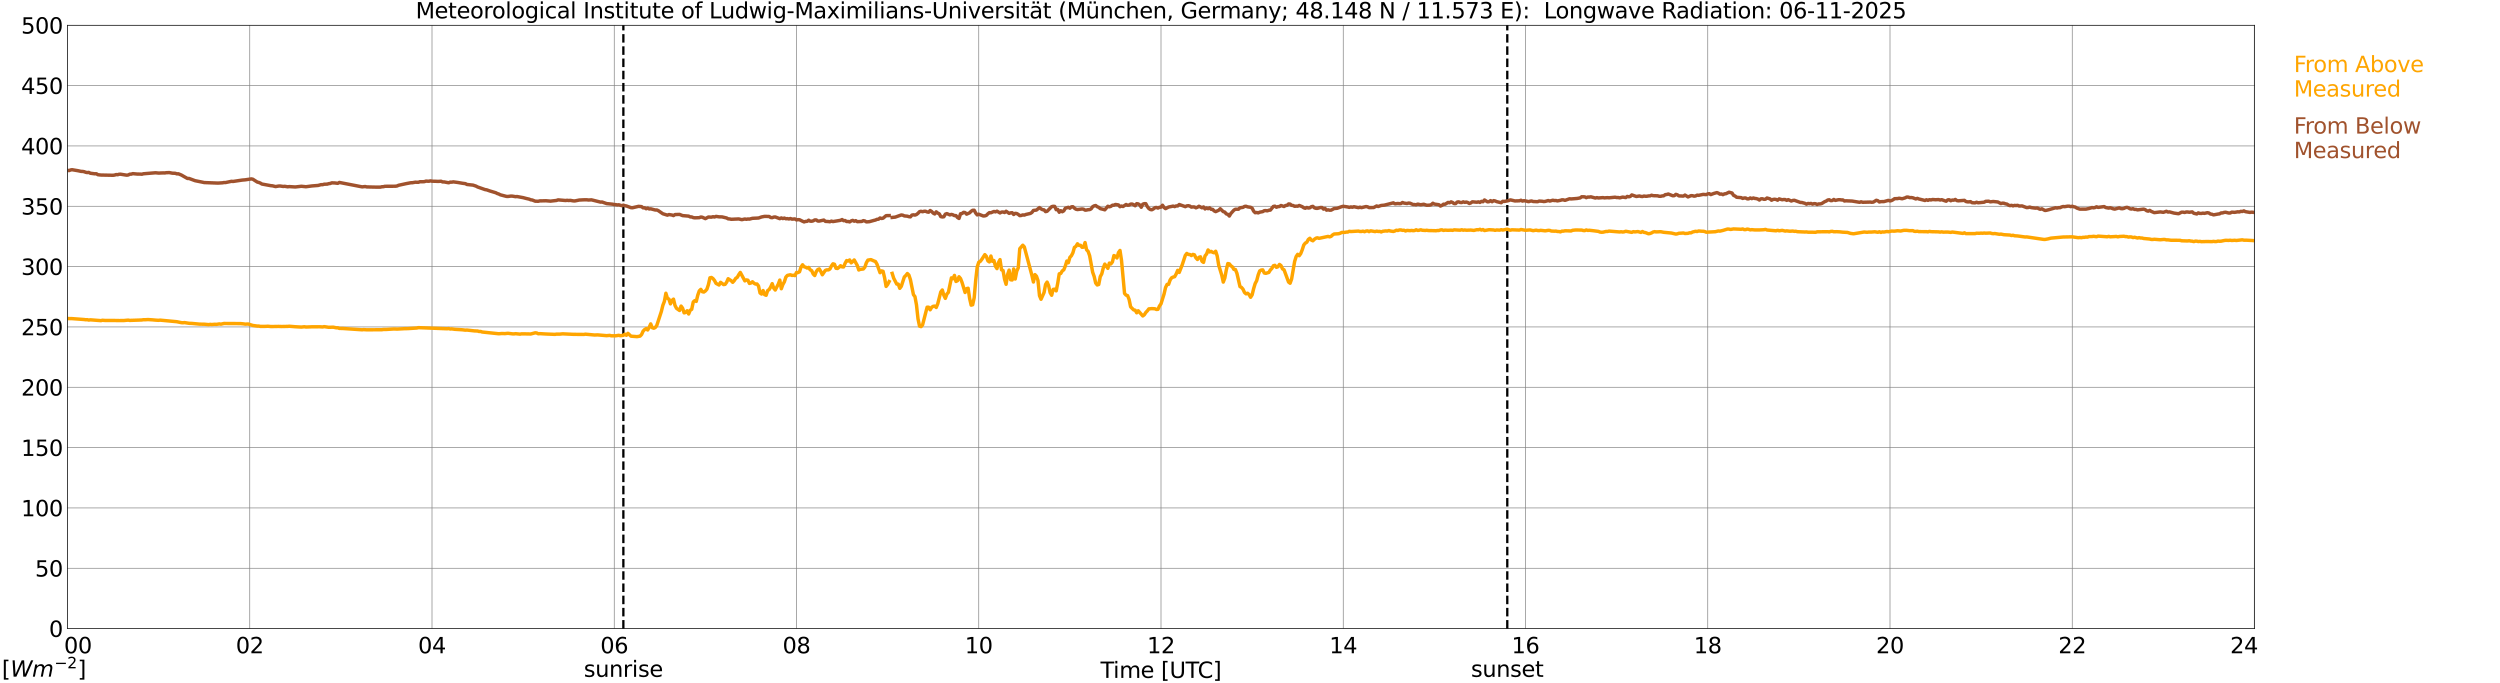 <?xml version="1.0" encoding="utf-8" standalone="no"?>
<!DOCTYPE svg PUBLIC "-//W3C//DTD SVG 1.1//EN"
  "http://www.w3.org/Graphics/SVG/1.1/DTD/svg11.dtd">
<svg xmlns:xlink="http://www.w3.org/1999/xlink" width="1085.4pt" height="296.64pt" viewBox="0 0 1085.4 296.64" xmlns="http://www.w3.org/2000/svg" version="1.1">
 <defs>
  <style type="text/css">*{stroke-linejoin: round; stroke-linecap: butt}</style>
 </defs>
 <g id="figure_1">
  <g id="patch_1">
   <path d="M 0 296.64 
L 1085.4 296.64 
L 1085.4 0 
L 0 0 
z
" style="fill: #ffffff"/>
  </g>
  <g id="axes_1">
   <g id="patch_2">
    <path d="M 29.306 272.909 
L 978.814 272.909 
L 978.814 10.976 
L 29.306 10.976 
z
" style="fill: #ffffff"/>
   </g>
   <g id="patch_3">
    <path d="M 978.814 272.909 
L 978.814 272.909 
L 978.814 10.976 
L 978.814 10.976 
z
" clip-path="url(#p9ad5d37d8b)" style="fill: #d3d3d3; opacity: 0.25; stroke: #d3d3d3; stroke-linejoin: miter"/>
   </g>
   <g id="matplotlib.axis_1">
    <g id="xtick_1">
     <g id="line2d_1">
      <path d="M 29.306 272.909 
L 29.306 10.976 
" clip-path="url(#p9ad5d37d8b)" style="fill: none; stroke: #808080; stroke-width: 0.3; stroke-linecap: square"/>
     </g>
     <g id="line2d_2"/>
     <g id="text_1">
      <!--    00 -->
      <g transform="translate(18.733 283.627) scale(0.095 -0.095)">
       <defs>
        <path id="DejaVuSans-20" transform="scale(0.016)"/>
        <path id="DejaVuSans-30" d="M 2034 4250 
Q 1547 4250 1301 3770 
Q 1056 3291 1056 2328 
Q 1056 1369 1301 889 
Q 1547 409 2034 409 
Q 2525 409 2770 889 
Q 3016 1369 3016 2328 
Q 3016 3291 2770 3770 
Q 2525 4250 2034 4250 
z
M 2034 4750 
Q 2819 4750 3233 4129 
Q 3647 3509 3647 2328 
Q 3647 1150 3233 529 
Q 2819 -91 2034 -91 
Q 1250 -91 836 529 
Q 422 1150 422 2328 
Q 422 3509 836 4129 
Q 1250 4750 2034 4750 
z
" transform="scale(0.016)"/>
       </defs>
       <use xlink:href="#DejaVuSans-20"/>
       <use xlink:href="#DejaVuSans-20" transform="translate(31.787 0)"/>
       <use xlink:href="#DejaVuSans-20" transform="translate(63.574 0)"/>
       <use xlink:href="#DejaVuSans-30" transform="translate(95.361 0)"/>
       <use xlink:href="#DejaVuSans-30" transform="translate(158.984 0)"/>
      </g>
     </g>
    </g>
    <g id="xtick_2">
     <g id="line2d_3">
      <path d="M 108.431 272.909 
L 108.431 10.976 
" clip-path="url(#p9ad5d37d8b)" style="fill: none; stroke: #808080; stroke-width: 0.3; stroke-linecap: square"/>
     </g>
     <g id="line2d_4"/>
     <g id="text_2">
      <!-- 02 -->
      <g transform="translate(102.387 283.627) scale(0.095 -0.095)">
       <defs>
        <path id="DejaVuSans-32" d="M 1228 531 
L 3431 531 
L 3431 0 
L 469 0 
L 469 531 
Q 828 903 1448 1529 
Q 2069 2156 2228 2338 
Q 2531 2678 2651 2914 
Q 2772 3150 2772 3378 
Q 2772 3750 2511 3984 
Q 2250 4219 1831 4219 
Q 1534 4219 1204 4116 
Q 875 4013 500 3803 
L 500 4441 
Q 881 4594 1212 4672 
Q 1544 4750 1819 4750 
Q 2544 4750 2975 4387 
Q 3406 4025 3406 3419 
Q 3406 3131 3298 2873 
Q 3191 2616 2906 2266 
Q 2828 2175 2409 1742 
Q 1991 1309 1228 531 
z
" transform="scale(0.016)"/>
       </defs>
       <use xlink:href="#DejaVuSans-30"/>
       <use xlink:href="#DejaVuSans-32" transform="translate(63.623 0)"/>
      </g>
     </g>
    </g>
    <g id="xtick_3">
     <g id="line2d_5">
      <path d="M 187.557 272.909 
L 187.557 10.976 
" clip-path="url(#p9ad5d37d8b)" style="fill: none; stroke: #808080; stroke-width: 0.3; stroke-linecap: square"/>
     </g>
     <g id="line2d_6"/>
     <g id="text_3">
      <!-- 04 -->
      <g transform="translate(181.513 283.627) scale(0.095 -0.095)">
       <defs>
        <path id="DejaVuSans-34" d="M 2419 4116 
L 825 1625 
L 2419 1625 
L 2419 4116 
z
M 2253 4666 
L 3047 4666 
L 3047 1625 
L 3713 1625 
L 3713 1100 
L 3047 1100 
L 3047 0 
L 2419 0 
L 2419 1100 
L 313 1100 
L 313 1709 
L 2253 4666 
z
" transform="scale(0.016)"/>
       </defs>
       <use xlink:href="#DejaVuSans-30"/>
       <use xlink:href="#DejaVuSans-34" transform="translate(63.623 0)"/>
      </g>
     </g>
    </g>
    <g id="xtick_4">
     <g id="line2d_7">
      <path d="M 266.683 272.909 
L 266.683 10.976 
" clip-path="url(#p9ad5d37d8b)" style="fill: none; stroke: #808080; stroke-width: 0.3; stroke-linecap: square"/>
     </g>
     <g id="line2d_8"/>
     <g id="text_4">
      <!-- 06 -->
      <g transform="translate(260.638 283.627) scale(0.095 -0.095)">
       <defs>
        <path id="DejaVuSans-36" d="M 2113 2584 
Q 1688 2584 1439 2293 
Q 1191 2003 1191 1497 
Q 1191 994 1439 701 
Q 1688 409 2113 409 
Q 2538 409 2786 701 
Q 3034 994 3034 1497 
Q 3034 2003 2786 2293 
Q 2538 2584 2113 2584 
z
M 3366 4563 
L 3366 3988 
Q 3128 4100 2886 4159 
Q 2644 4219 2406 4219 
Q 1781 4219 1451 3797 
Q 1122 3375 1075 2522 
Q 1259 2794 1537 2939 
Q 1816 3084 2150 3084 
Q 2853 3084 3261 2657 
Q 3669 2231 3669 1497 
Q 3669 778 3244 343 
Q 2819 -91 2113 -91 
Q 1303 -91 875 529 
Q 447 1150 447 2328 
Q 447 3434 972 4092 
Q 1497 4750 2381 4750 
Q 2619 4750 2861 4703 
Q 3103 4656 3366 4563 
z
" transform="scale(0.016)"/>
       </defs>
       <use xlink:href="#DejaVuSans-30"/>
       <use xlink:href="#DejaVuSans-36" transform="translate(63.623 0)"/>
      </g>
     </g>
    </g>
    <g id="xtick_5">
     <g id="line2d_9">
      <path d="M 345.808 272.909 
L 345.808 10.976 
" clip-path="url(#p9ad5d37d8b)" style="fill: none; stroke: #808080; stroke-width: 0.3; stroke-linecap: square"/>
     </g>
     <g id="line2d_10"/>
     <g id="text_5">
      <!-- 08 -->
      <g transform="translate(339.764 283.627) scale(0.095 -0.095)">
       <defs>
        <path id="DejaVuSans-38" d="M 2034 2216 
Q 1584 2216 1326 1975 
Q 1069 1734 1069 1313 
Q 1069 891 1326 650 
Q 1584 409 2034 409 
Q 2484 409 2743 651 
Q 3003 894 3003 1313 
Q 3003 1734 2745 1975 
Q 2488 2216 2034 2216 
z
M 1403 2484 
Q 997 2584 770 2862 
Q 544 3141 544 3541 
Q 544 4100 942 4425 
Q 1341 4750 2034 4750 
Q 2731 4750 3128 4425 
Q 3525 4100 3525 3541 
Q 3525 3141 3298 2862 
Q 3072 2584 2669 2484 
Q 3125 2378 3379 2068 
Q 3634 1759 3634 1313 
Q 3634 634 3220 271 
Q 2806 -91 2034 -91 
Q 1263 -91 848 271 
Q 434 634 434 1313 
Q 434 1759 690 2068 
Q 947 2378 1403 2484 
z
M 1172 3481 
Q 1172 3119 1398 2916 
Q 1625 2713 2034 2713 
Q 2441 2713 2670 2916 
Q 2900 3119 2900 3481 
Q 2900 3844 2670 4047 
Q 2441 4250 2034 4250 
Q 1625 4250 1398 4047 
Q 1172 3844 1172 3481 
z
" transform="scale(0.016)"/>
       </defs>
       <use xlink:href="#DejaVuSans-30"/>
       <use xlink:href="#DejaVuSans-38" transform="translate(63.623 0)"/>
      </g>
     </g>
    </g>
    <g id="xtick_6">
     <g id="line2d_11">
      <path d="M 424.934 272.909 
L 424.934 10.976 
" clip-path="url(#p9ad5d37d8b)" style="fill: none; stroke: #808080; stroke-width: 0.3; stroke-linecap: square"/>
     </g>
     <g id="line2d_12"/>
     <g id="text_6">
      <!-- 10 -->
      <g transform="translate(418.89 283.627) scale(0.095 -0.095)">
       <defs>
        <path id="DejaVuSans-31" d="M 794 531 
L 1825 531 
L 1825 4091 
L 703 3866 
L 703 4441 
L 1819 4666 
L 2450 4666 
L 2450 531 
L 3481 531 
L 3481 0 
L 794 0 
L 794 531 
z
" transform="scale(0.016)"/>
       </defs>
       <use xlink:href="#DejaVuSans-31"/>
       <use xlink:href="#DejaVuSans-30" transform="translate(63.623 0)"/>
      </g>
     </g>
    </g>
    <g id="xtick_7">
     <g id="line2d_13">
      <path d="M 504.06 272.909 
L 504.06 10.976 
" clip-path="url(#p9ad5d37d8b)" style="fill: none; stroke: #808080; stroke-width: 0.3; stroke-linecap: square"/>
     </g>
     <g id="line2d_14"/>
     <g id="text_7">
      <!-- 12 -->
      <g transform="translate(498.015 283.627) scale(0.095 -0.095)">
       <use xlink:href="#DejaVuSans-31"/>
       <use xlink:href="#DejaVuSans-32" transform="translate(63.623 0)"/>
      </g>
     </g>
    </g>
    <g id="xtick_8">
     <g id="line2d_15">
      <path d="M 583.185 272.909 
L 583.185 10.976 
" clip-path="url(#p9ad5d37d8b)" style="fill: none; stroke: #808080; stroke-width: 0.3; stroke-linecap: square"/>
     </g>
     <g id="line2d_16"/>
     <g id="text_8">
      <!-- 14 -->
      <g transform="translate(577.141 283.627) scale(0.095 -0.095)">
       <use xlink:href="#DejaVuSans-31"/>
       <use xlink:href="#DejaVuSans-34" transform="translate(63.623 0)"/>
      </g>
     </g>
    </g>
    <g id="xtick_9">
     <g id="line2d_17">
      <path d="M 662.311 272.909 
L 662.311 10.976 
" clip-path="url(#p9ad5d37d8b)" style="fill: none; stroke: #808080; stroke-width: 0.3; stroke-linecap: square"/>
     </g>
     <g id="line2d_18"/>
     <g id="text_9">
      <!-- 16 -->
      <g transform="translate(656.267 283.627) scale(0.095 -0.095)">
       <use xlink:href="#DejaVuSans-31"/>
       <use xlink:href="#DejaVuSans-36" transform="translate(63.623 0)"/>
      </g>
     </g>
    </g>
    <g id="xtick_10">
     <g id="line2d_19">
      <path d="M 741.437 272.909 
L 741.437 10.976 
" clip-path="url(#p9ad5d37d8b)" style="fill: none; stroke: #808080; stroke-width: 0.3; stroke-linecap: square"/>
     </g>
     <g id="line2d_20"/>
     <g id="text_10">
      <!-- 18 -->
      <g transform="translate(735.392 283.627) scale(0.095 -0.095)">
       <use xlink:href="#DejaVuSans-31"/>
       <use xlink:href="#DejaVuSans-38" transform="translate(63.623 0)"/>
      </g>
     </g>
    </g>
    <g id="xtick_11">
     <g id="line2d_21">
      <path d="M 820.562 272.909 
L 820.562 10.976 
" clip-path="url(#p9ad5d37d8b)" style="fill: none; stroke: #808080; stroke-width: 0.3; stroke-linecap: square"/>
     </g>
     <g id="line2d_22"/>
     <g id="text_11">
      <!-- 20 -->
      <g transform="translate(814.518 283.627) scale(0.095 -0.095)">
       <use xlink:href="#DejaVuSans-32"/>
       <use xlink:href="#DejaVuSans-30" transform="translate(63.623 0)"/>
      </g>
     </g>
    </g>
    <g id="xtick_12">
     <g id="line2d_23">
      <path d="M 899.688 272.909 
L 899.688 10.976 
" clip-path="url(#p9ad5d37d8b)" style="fill: none; stroke: #808080; stroke-width: 0.3; stroke-linecap: square"/>
     </g>
     <g id="line2d_24"/>
     <g id="text_12">
      <!-- 22 -->
      <g transform="translate(893.644 283.627) scale(0.095 -0.095)">
       <use xlink:href="#DejaVuSans-32"/>
       <use xlink:href="#DejaVuSans-32" transform="translate(63.623 0)"/>
      </g>
     </g>
    </g>
    <g id="xtick_13">
     <g id="line2d_25">
      <path d="M 978.814 272.909 
L 978.814 10.976 
" clip-path="url(#p9ad5d37d8b)" style="fill: none; stroke: #808080; stroke-width: 0.3; stroke-linecap: square"/>
     </g>
     <g id="line2d_26"/>
     <g id="text_13">
      <!-- 24    -->
      <g transform="translate(968.241 283.627) scale(0.095 -0.095)">
       <use xlink:href="#DejaVuSans-32"/>
       <use xlink:href="#DejaVuSans-34" transform="translate(63.623 0)"/>
       <use xlink:href="#DejaVuSans-20" transform="translate(127.246 0)"/>
       <use xlink:href="#DejaVuSans-20" transform="translate(159.033 0)"/>
       <use xlink:href="#DejaVuSans-20" transform="translate(190.82 0)"/>
      </g>
     </g>
    </g>
    <g id="text_14">
     <!-- Time [UTC] -->
     <g transform="translate(477.806 294.322) scale(0.095 -0.095)">
      <defs>
       <path id="DejaVuSans-54" d="M -19 4666 
L 3928 4666 
L 3928 4134 
L 2272 4134 
L 2272 0 
L 1638 0 
L 1638 4134 
L -19 4134 
L -19 4666 
z
" transform="scale(0.016)"/>
       <path id="DejaVuSans-69" d="M 603 3500 
L 1178 3500 
L 1178 0 
L 603 0 
L 603 3500 
z
M 603 4863 
L 1178 4863 
L 1178 4134 
L 603 4134 
L 603 4863 
z
" transform="scale(0.016)"/>
       <path id="DejaVuSans-6d" d="M 3328 2828 
Q 3544 3216 3844 3400 
Q 4144 3584 4550 3584 
Q 5097 3584 5394 3201 
Q 5691 2819 5691 2113 
L 5691 0 
L 5113 0 
L 5113 2094 
Q 5113 2597 4934 2840 
Q 4756 3084 4391 3084 
Q 3944 3084 3684 2787 
Q 3425 2491 3425 1978 
L 3425 0 
L 2847 0 
L 2847 2094 
Q 2847 2600 2669 2842 
Q 2491 3084 2119 3084 
Q 1678 3084 1418 2786 
Q 1159 2488 1159 1978 
L 1159 0 
L 581 0 
L 581 3500 
L 1159 3500 
L 1159 2956 
Q 1356 3278 1631 3431 
Q 1906 3584 2284 3584 
Q 2666 3584 2933 3390 
Q 3200 3197 3328 2828 
z
" transform="scale(0.016)"/>
       <path id="DejaVuSans-65" d="M 3597 1894 
L 3597 1613 
L 953 1613 
Q 991 1019 1311 708 
Q 1631 397 2203 397 
Q 2534 397 2845 478 
Q 3156 559 3463 722 
L 3463 178 
Q 3153 47 2828 -22 
Q 2503 -91 2169 -91 
Q 1331 -91 842 396 
Q 353 884 353 1716 
Q 353 2575 817 3079 
Q 1281 3584 2069 3584 
Q 2775 3584 3186 3129 
Q 3597 2675 3597 1894 
z
M 3022 2063 
Q 3016 2534 2758 2815 
Q 2500 3097 2075 3097 
Q 1594 3097 1305 2825 
Q 1016 2553 972 2059 
L 3022 2063 
z
" transform="scale(0.016)"/>
       <path id="DejaVuSans-5b" d="M 550 4863 
L 1875 4863 
L 1875 4416 
L 1125 4416 
L 1125 -397 
L 1875 -397 
L 1875 -844 
L 550 -844 
L 550 4863 
z
" transform="scale(0.016)"/>
       <path id="DejaVuSans-55" d="M 556 4666 
L 1191 4666 
L 1191 1831 
Q 1191 1081 1462 751 
Q 1734 422 2344 422 
Q 2950 422 3222 751 
Q 3494 1081 3494 1831 
L 3494 4666 
L 4128 4666 
L 4128 1753 
Q 4128 841 3676 375 
Q 3225 -91 2344 -91 
Q 1459 -91 1007 375 
Q 556 841 556 1753 
L 556 4666 
z
" transform="scale(0.016)"/>
       <path id="DejaVuSans-43" d="M 4122 4306 
L 4122 3641 
Q 3803 3938 3442 4084 
Q 3081 4231 2675 4231 
Q 1875 4231 1450 3742 
Q 1025 3253 1025 2328 
Q 1025 1406 1450 917 
Q 1875 428 2675 428 
Q 3081 428 3442 575 
Q 3803 722 4122 1019 
L 4122 359 
Q 3791 134 3420 21 
Q 3050 -91 2638 -91 
Q 1578 -91 968 557 
Q 359 1206 359 2328 
Q 359 3453 968 4101 
Q 1578 4750 2638 4750 
Q 3056 4750 3426 4639 
Q 3797 4528 4122 4306 
z
" transform="scale(0.016)"/>
       <path id="DejaVuSans-5d" d="M 1947 4863 
L 1947 -844 
L 622 -844 
L 622 -397 
L 1369 -397 
L 1369 4416 
L 622 4416 
L 622 4863 
L 1947 4863 
z
" transform="scale(0.016)"/>
      </defs>
      <use xlink:href="#DejaVuSans-54"/>
      <use xlink:href="#DejaVuSans-69" transform="translate(57.959 0)"/>
      <use xlink:href="#DejaVuSans-6d" transform="translate(85.742 0)"/>
      <use xlink:href="#DejaVuSans-65" transform="translate(183.154 0)"/>
      <use xlink:href="#DejaVuSans-20" transform="translate(244.678 0)"/>
      <use xlink:href="#DejaVuSans-5b" transform="translate(276.465 0)"/>
      <use xlink:href="#DejaVuSans-55" transform="translate(315.479 0)"/>
      <use xlink:href="#DejaVuSans-54" transform="translate(388.672 0)"/>
      <use xlink:href="#DejaVuSans-43" transform="translate(443.881 0)"/>
      <use xlink:href="#DejaVuSans-5d" transform="translate(513.705 0)"/>
     </g>
    </g>
   </g>
   <g id="matplotlib.axis_2">
    <g id="ytick_1">
     <g id="line2d_27">
      <path d="M 29.306 272.909 
L 978.814 272.909 
" clip-path="url(#p9ad5d37d8b)" style="fill: none; stroke: #808080; stroke-width: 0.3; stroke-linecap: square"/>
     </g>
     <g id="line2d_28"/>
     <g id="text_15">
      <!-- 0 -->
      <g transform="translate(21.261 276.518) scale(0.095 -0.095)">
       <use xlink:href="#DejaVuSans-30"/>
      </g>
     </g>
    </g>
    <g id="ytick_2">
     <g id="line2d_29">
      <path d="M 29.306 246.715 
L 978.814 246.715 
" clip-path="url(#p9ad5d37d8b)" style="fill: none; stroke: #808080; stroke-width: 0.3; stroke-linecap: square"/>
     </g>
     <g id="line2d_30"/>
     <g id="text_16">
      <!-- 50 -->
      <g transform="translate(15.217 250.325) scale(0.095 -0.095)">
       <defs>
        <path id="DejaVuSans-35" d="M 691 4666 
L 3169 4666 
L 3169 4134 
L 1269 4134 
L 1269 2991 
Q 1406 3038 1543 3061 
Q 1681 3084 1819 3084 
Q 2600 3084 3056 2656 
Q 3513 2228 3513 1497 
Q 3513 744 3044 326 
Q 2575 -91 1722 -91 
Q 1428 -91 1123 -41 
Q 819 9 494 109 
L 494 744 
Q 775 591 1075 516 
Q 1375 441 1709 441 
Q 2250 441 2565 725 
Q 2881 1009 2881 1497 
Q 2881 1984 2565 2268 
Q 2250 2553 1709 2553 
Q 1456 2553 1204 2497 
Q 953 2441 691 2322 
L 691 4666 
z
" transform="scale(0.016)"/>
       </defs>
       <use xlink:href="#DejaVuSans-35"/>
       <use xlink:href="#DejaVuSans-30" transform="translate(63.623 0)"/>
      </g>
     </g>
    </g>
    <g id="ytick_3">
     <g id="line2d_31">
      <path d="M 29.306 220.522 
L 978.814 220.522 
" clip-path="url(#p9ad5d37d8b)" style="fill: none; stroke: #808080; stroke-width: 0.3; stroke-linecap: square"/>
     </g>
     <g id="line2d_32"/>
     <g id="text_17">
      <!-- 100 -->
      <g transform="translate(9.173 224.131) scale(0.095 -0.095)">
       <use xlink:href="#DejaVuSans-31"/>
       <use xlink:href="#DejaVuSans-30" transform="translate(63.623 0)"/>
       <use xlink:href="#DejaVuSans-30" transform="translate(127.246 0)"/>
      </g>
     </g>
    </g>
    <g id="ytick_4">
     <g id="line2d_33">
      <path d="M 29.306 194.329 
L 978.814 194.329 
" clip-path="url(#p9ad5d37d8b)" style="fill: none; stroke: #808080; stroke-width: 0.3; stroke-linecap: square"/>
     </g>
     <g id="line2d_34"/>
     <g id="text_18">
      <!-- 150 -->
      <g transform="translate(9.173 197.938) scale(0.095 -0.095)">
       <use xlink:href="#DejaVuSans-31"/>
       <use xlink:href="#DejaVuSans-35" transform="translate(63.623 0)"/>
       <use xlink:href="#DejaVuSans-30" transform="translate(127.246 0)"/>
      </g>
     </g>
    </g>
    <g id="ytick_5">
     <g id="line2d_35">
      <path d="M 29.306 168.136 
L 978.814 168.136 
" clip-path="url(#p9ad5d37d8b)" style="fill: none; stroke: #808080; stroke-width: 0.3; stroke-linecap: square"/>
     </g>
     <g id="line2d_36"/>
     <g id="text_19">
      <!-- 200 -->
      <g transform="translate(9.173 171.745) scale(0.095 -0.095)">
       <use xlink:href="#DejaVuSans-32"/>
       <use xlink:href="#DejaVuSans-30" transform="translate(63.623 0)"/>
       <use xlink:href="#DejaVuSans-30" transform="translate(127.246 0)"/>
      </g>
     </g>
    </g>
    <g id="ytick_6">
     <g id="line2d_37">
      <path d="M 29.306 141.942 
L 978.814 141.942 
" clip-path="url(#p9ad5d37d8b)" style="fill: none; stroke: #808080; stroke-width: 0.3; stroke-linecap: square"/>
     </g>
     <g id="line2d_38"/>
     <g id="text_20">
      <!-- 250 -->
      <g transform="translate(9.173 145.551) scale(0.095 -0.095)">
       <use xlink:href="#DejaVuSans-32"/>
       <use xlink:href="#DejaVuSans-35" transform="translate(63.623 0)"/>
       <use xlink:href="#DejaVuSans-30" transform="translate(127.246 0)"/>
      </g>
     </g>
    </g>
    <g id="ytick_7">
     <g id="line2d_39">
      <path d="M 29.306 115.749 
L 978.814 115.749 
" clip-path="url(#p9ad5d37d8b)" style="fill: none; stroke: #808080; stroke-width: 0.3; stroke-linecap: square"/>
     </g>
     <g id="line2d_40"/>
     <g id="text_21">
      <!-- 300 -->
      <g transform="translate(9.173 119.358) scale(0.095 -0.095)">
       <defs>
        <path id="DejaVuSans-33" d="M 2597 2516 
Q 3050 2419 3304 2112 
Q 3559 1806 3559 1356 
Q 3559 666 3084 287 
Q 2609 -91 1734 -91 
Q 1441 -91 1130 -33 
Q 819 25 488 141 
L 488 750 
Q 750 597 1062 519 
Q 1375 441 1716 441 
Q 2309 441 2620 675 
Q 2931 909 2931 1356 
Q 2931 1769 2642 2001 
Q 2353 2234 1838 2234 
L 1294 2234 
L 1294 2753 
L 1863 2753 
Q 2328 2753 2575 2939 
Q 2822 3125 2822 3475 
Q 2822 3834 2567 4026 
Q 2313 4219 1838 4219 
Q 1578 4219 1281 4162 
Q 984 4106 628 3988 
L 628 4550 
Q 988 4650 1302 4700 
Q 1616 4750 1894 4750 
Q 2613 4750 3031 4423 
Q 3450 4097 3450 3541 
Q 3450 3153 3228 2886 
Q 3006 2619 2597 2516 
z
" transform="scale(0.016)"/>
       </defs>
       <use xlink:href="#DejaVuSans-33"/>
       <use xlink:href="#DejaVuSans-30" transform="translate(63.623 0)"/>
       <use xlink:href="#DejaVuSans-30" transform="translate(127.246 0)"/>
      </g>
     </g>
    </g>
    <g id="ytick_8">
     <g id="line2d_41">
      <path d="M 29.306 89.556 
L 978.814 89.556 
" clip-path="url(#p9ad5d37d8b)" style="fill: none; stroke: #808080; stroke-width: 0.3; stroke-linecap: square"/>
     </g>
     <g id="line2d_42"/>
     <g id="text_22">
      <!-- 350 -->
      <g transform="translate(9.173 93.165) scale(0.095 -0.095)">
       <use xlink:href="#DejaVuSans-33"/>
       <use xlink:href="#DejaVuSans-35" transform="translate(63.623 0)"/>
       <use xlink:href="#DejaVuSans-30" transform="translate(127.246 0)"/>
      </g>
     </g>
    </g>
    <g id="ytick_9">
     <g id="line2d_43">
      <path d="M 29.306 63.362 
L 978.814 63.362 
" clip-path="url(#p9ad5d37d8b)" style="fill: none; stroke: #808080; stroke-width: 0.3; stroke-linecap: square"/>
     </g>
     <g id="line2d_44"/>
     <g id="text_23">
      <!-- 400 -->
      <g transform="translate(9.173 66.972) scale(0.095 -0.095)">
       <use xlink:href="#DejaVuSans-34"/>
       <use xlink:href="#DejaVuSans-30" transform="translate(63.623 0)"/>
       <use xlink:href="#DejaVuSans-30" transform="translate(127.246 0)"/>
      </g>
     </g>
    </g>
    <g id="ytick_10">
     <g id="line2d_45">
      <path d="M 29.306 37.169 
L 978.814 37.169 
" clip-path="url(#p9ad5d37d8b)" style="fill: none; stroke: #808080; stroke-width: 0.3; stroke-linecap: square"/>
     </g>
     <g id="line2d_46"/>
     <g id="text_24">
      <!-- 450 -->
      <g transform="translate(9.173 40.778) scale(0.095 -0.095)">
       <use xlink:href="#DejaVuSans-34"/>
       <use xlink:href="#DejaVuSans-35" transform="translate(63.623 0)"/>
       <use xlink:href="#DejaVuSans-30" transform="translate(127.246 0)"/>
      </g>
     </g>
    </g>
    <g id="ytick_11">
     <g id="line2d_47">
      <path d="M 29.306 10.976 
L 978.814 10.976 
" clip-path="url(#p9ad5d37d8b)" style="fill: none; stroke: #808080; stroke-width: 0.3; stroke-linecap: square"/>
     </g>
     <g id="line2d_48"/>
     <g id="text_25">
      <!-- 500 -->
      <g transform="translate(9.173 14.585) scale(0.095 -0.095)">
       <use xlink:href="#DejaVuSans-35"/>
       <use xlink:href="#DejaVuSans-30" transform="translate(63.623 0)"/>
       <use xlink:href="#DejaVuSans-30" transform="translate(127.246 0)"/>
      </g>
     </g>
    </g>
   </g>
   <g id="line2d_49">
    <path d="M 270.639 272.909 
L 270.639 10.976 
" clip-path="url(#p9ad5d37d8b)" style="fill: none; stroke-dasharray: 3.7,1.6; stroke-dashoffset: 0; stroke: #000000"/>
   </g>
   <g id="line2d_50">
    <path d="M 654.399 272.909 
L 654.399 10.976 
" clip-path="url(#p9ad5d37d8b)" style="fill: none; stroke-dasharray: 3.7,1.6; stroke-dashoffset: 0; stroke: #000000"/>
   </g>
   <g id="line2d_51">
    <path d="M 29.306 138.249 
L 29.965 138.333 
L 31.284 138.333 
L 36.559 138.726 
L 37.218 138.83 
L 37.878 138.789 
L 38.537 138.967 
L 39.197 138.851 
L 43.812 139.208 
L 44.472 139.045 
L 45.79 139.145 
L 49.087 139.129 
L 51.725 139.176 
L 53.703 139.171 
L 55.022 139.04 
L 55.681 138.993 
L 56.34 139.108 
L 60.297 138.972 
L 61.615 138.92 
L 62.275 138.799 
L 62.934 138.825 
L 64.253 138.741 
L 66.231 138.867 
L 67.55 138.993 
L 68.869 139.071 
L 69.528 138.993 
L 76.781 139.674 
L 78.759 140.088 
L 79.419 140.135 
L 80.078 140.051 
L 82.056 140.365 
L 83.375 140.418 
L 86.672 140.727 
L 88.65 140.758 
L 89.969 140.874 
L 90.628 140.936 
L 91.288 140.816 
L 91.947 140.895 
L 93.266 140.784 
L 93.925 140.832 
L 95.244 140.627 
L 95.903 140.748 
L 97.222 140.444 
L 104.475 140.491 
L 105.794 140.622 
L 106.453 140.727 
L 107.772 140.669 
L 109.75 141.298 
L 111.728 141.57 
L 112.388 141.57 
L 113.047 141.712 
L 115.025 141.707 
L 116.344 141.644 
L 117.663 141.775 
L 120.96 141.717 
L 122.278 141.759 
L 124.916 141.707 
L 125.575 141.644 
L 128.213 141.858 
L 130.85 142 
L 132.169 141.858 
L 132.829 141.984 
L 135.466 141.885 
L 138.763 141.869 
L 140.082 141.953 
L 140.741 141.811 
L 142.06 142.005 
L 142.719 142.105 
L 144.697 142.047 
L 146.016 142.325 
L 146.676 142.314 
L 147.335 142.587 
L 148.654 142.602 
L 157.226 143.184 
L 157.885 143.105 
L 159.204 143.189 
L 165.798 143.152 
L 166.457 143.048 
L 167.776 143.032 
L 171.073 142.822 
L 172.391 142.88 
L 175.688 142.697 
L 177.007 142.676 
L 180.963 142.419 
L 181.623 142.246 
L 194.151 142.739 
L 194.81 142.655 
L 195.47 142.843 
L 196.129 142.786 
L 197.448 142.974 
L 200.745 143.179 
L 202.063 143.346 
L 202.723 143.294 
L 206.02 143.666 
L 207.339 143.713 
L 207.998 143.922 
L 208.657 143.901 
L 209.317 144.142 
L 216.57 144.907 
L 217.889 144.792 
L 219.207 144.839 
L 220.526 144.703 
L 222.504 144.949 
L 223.164 144.97 
L 223.823 144.871 
L 225.801 145.07 
L 226.461 144.939 
L 227.779 144.954 
L 230.417 145.007 
L 232.395 144.488 
L 233.054 144.583 
L 233.714 144.918 
L 234.373 144.855 
L 237.011 145.007 
L 240.967 145.174 
L 241.626 145.054 
L 242.945 145.08 
L 244.264 144.934 
L 246.242 145.033 
L 248.88 145.154 
L 253.495 145.201 
L 254.155 145.085 
L 258.111 145.447 
L 259.43 145.395 
L 263.386 145.73 
L 264.705 145.604 
L 265.364 145.793 
L 267.342 145.782 
L 268.661 145.578 
L 269.32 145.766 
L 270.639 145.578 
L 271.298 145.08 
L 271.958 145.573 
L 272.617 144.724 
L 273.936 145.955 
L 275.914 146.107 
L 276.573 146.159 
L 277.892 145.939 
L 278.552 145.227 
L 279.211 143.765 
L 279.87 143.079 
L 280.53 142.665 
L 281.189 143.262 
L 281.849 142.131 
L 282.508 140.627 
L 283.167 142.267 
L 283.827 142.503 
L 284.486 142.209 
L 285.145 141.308 
L 287.124 135.252 
L 287.783 132.57 
L 288.442 130.862 
L 289.102 127.316 
L 289.761 129.495 
L 290.42 129.851 
L 291.08 131.931 
L 291.739 130.449 
L 292.399 129.878 
L 293.058 132.596 
L 293.717 133.869 
L 295.036 134.797 
L 295.696 132.895 
L 296.355 133.796 
L 297.014 135.829 
L 297.674 135.651 
L 298.333 134.917 
L 298.992 136.321 
L 299.652 134.697 
L 300.311 134.294 
L 300.971 131.13 
L 301.63 130.517 
L 302.289 130.857 
L 302.949 128.144 
L 303.608 126.279 
L 304.267 125.629 
L 304.927 126.656 
L 305.586 126.792 
L 306.246 126.326 
L 306.905 125.556 
L 307.564 123.581 
L 308.224 120.61 
L 308.883 120.469 
L 309.543 120.93 
L 310.202 121.763 
L 310.861 123.02 
L 312.18 123.738 
L 312.839 122.58 
L 314.158 123.555 
L 314.818 123.445 
L 315.477 122.523 
L 316.136 121.014 
L 317.455 121.878 
L 318.114 122.57 
L 318.774 121.847 
L 319.433 120.825 
L 320.093 120.422 
L 320.752 119.233 
L 321.411 118.29 
L 323.39 121.946 
L 324.049 121.527 
L 324.708 121.653 
L 325.368 123.052 
L 326.027 122.874 
L 326.686 122.334 
L 327.346 122.963 
L 328.005 123.329 
L 328.665 123.298 
L 329.324 124.178 
L 329.983 127.201 
L 330.643 127.667 
L 331.302 126.142 
L 331.961 127.924 
L 332.621 128.201 
L 333.28 126.148 
L 333.94 125.718 
L 334.599 124.634 
L 335.258 123.156 
L 335.918 125.084 
L 336.577 125.917 
L 337.896 123.371 
L 338.555 121.601 
L 339.215 125.357 
L 339.874 123.544 
L 340.533 122.36 
L 341.193 120.307 
L 341.852 119.573 
L 343.171 119.285 
L 343.83 119.589 
L 344.49 119.484 
L 345.149 119.652 
L 345.808 118.295 
L 346.468 118.337 
L 347.127 117.981 
L 347.787 115.922 
L 348.446 114.958 
L 349.105 115.817 
L 349.765 116.011 
L 350.424 116.378 
L 351.083 116.095 
L 351.743 117.142 
L 352.402 117.478 
L 353.062 118.955 
L 353.721 119.62 
L 354.38 117.923 
L 355.04 117.032 
L 355.699 116.755 
L 356.359 117.871 
L 357.018 119.29 
L 358.337 117.368 
L 358.996 117.158 
L 359.655 117.184 
L 360.315 116.791 
L 360.974 115.482 
L 361.634 114.544 
L 362.293 114.722 
L 362.952 116.472 
L 363.612 116.561 
L 364.271 116.063 
L 364.93 115.372 
L 365.59 115.869 
L 366.249 115.901 
L 366.909 114.329 
L 367.568 113.13 
L 368.227 113.334 
L 368.887 112.862 
L 369.546 114.114 
L 370.206 113.564 
L 370.865 112.868 
L 372.184 115.22 
L 372.843 117.216 
L 373.502 116.938 
L 374.821 116.786 
L 375.481 115.99 
L 376.14 114.078 
L 376.799 112.931 
L 378.118 112.711 
L 379.437 113.302 
L 380.096 113.549 
L 380.756 114.706 
L 382.074 118.389 
L 382.734 117.609 
L 383.393 117.797 
L 384.053 120.6 
L 384.712 124.351 
L 385.371 123.523 
L 386.031 122.245 
M 387.349 118.693 
L 388.009 120.799 
L 389.328 123.335 
L 389.987 123.35 
L 390.646 125.184 
L 391.306 124.298 
L 392.624 120.244 
L 393.284 119.605 
L 393.943 118.756 
L 394.603 119.406 
L 395.262 121.401 
L 396.581 127.934 
L 397.24 128.783 
L 397.899 132.392 
L 398.559 138.417 
L 399.218 141.57 
L 399.878 141.806 
L 400.537 141.088 
L 402.515 133.382 
L 403.175 133.382 
L 403.834 134.498 
L 404.493 133.424 
L 405.153 132.984 
L 405.812 132.895 
L 406.471 133.498 
L 407.131 131.879 
L 408.45 126.755 
L 409.109 125.901 
L 409.768 128.175 
L 410.428 129.537 
L 411.087 127.693 
L 411.746 126.939 
L 413.065 120.637 
L 413.725 121.029 
L 414.384 119.568 
L 415.043 122.198 
L 415.703 121.873 
L 416.362 120.16 
L 417.022 120.935 
L 417.681 122.627 
L 419 126.981 
L 419.659 125.315 
L 420.318 125.152 
L 420.978 129.616 
L 421.637 132.481 
L 422.297 132.303 
L 422.956 129.28 
L 423.615 121.601 
L 424.275 115.875 
L 424.934 113.863 
L 425.593 113.481 
L 426.253 112.621 
L 427.572 110.557 
L 428.231 111.291 
L 428.89 113.255 
L 429.55 113.711 
L 430.209 111.165 
L 430.869 113.449 
L 431.528 113.124 
L 432.187 115.623 
L 432.847 116.619 
L 433.506 113.994 
L 434.165 112.716 
L 434.825 117.153 
L 435.484 117.441 
L 436.144 121.244 
L 436.803 123.424 
L 437.462 119.191 
L 438.122 117.279 
L 438.781 121.464 
L 439.44 121.553 
L 440.1 116.76 
L 440.759 121.14 
L 441.419 117.766 
L 442.078 116.294 
L 442.737 107.97 
L 444.056 106.471 
L 444.716 107.199 
L 448.012 119.563 
L 448.672 122.439 
L 449.331 119.227 
L 449.991 119.924 
L 450.65 121.789 
L 451.309 128.374 
L 451.969 129.93 
L 453.287 127.007 
L 453.947 123.507 
L 454.606 122.475 
L 455.266 124.005 
L 455.925 127.043 
L 456.584 128.191 
L 457.244 125.64 
L 457.903 125.54 
L 458.563 126.279 
L 459.222 122.957 
L 459.881 118.876 
L 460.541 118.73 
L 461.2 117.603 
L 461.859 117.137 
L 462.519 115.477 
L 463.178 113.334 
L 463.838 114.067 
L 464.497 111.736 
L 465.156 111.034 
L 465.816 109.73 
L 466.475 107.409 
L 467.134 106.964 
L 467.794 105.843 
L 468.453 106.545 
L 469.113 106.508 
L 469.772 107.362 
L 470.431 107.309 
L 471.091 105.314 
L 471.75 108.436 
L 472.409 109.122 
L 473.069 110.987 
L 474.388 118.195 
L 475.047 120.039 
L 475.706 122.889 
L 476.366 123.722 
L 477.025 123.507 
L 477.685 120.123 
L 478.344 118.897 
L 479.003 116.304 
L 479.663 114.67 
L 480.981 116.509 
L 481.641 114.219 
L 482.3 114.586 
L 482.96 113.727 
L 483.619 110.956 
L 484.278 111.249 
L 484.938 111.998 
L 485.597 109.662 
L 486.256 108.74 
L 486.916 113.056 
L 488.235 127.41 
L 488.894 128.133 
L 489.553 128.353 
L 490.213 130.024 
L 490.872 133.215 
L 492.191 134.55 
L 492.85 134.681 
L 493.51 135.803 
L 494.169 134.922 
L 496.147 137.165 
L 496.807 136.672 
L 497.466 135.651 
L 498.125 134.97 
L 498.785 134.105 
L 500.103 133.985 
L 501.422 134.058 
L 502.082 134.362 
L 502.741 134.299 
L 503.4 132.843 
L 504.06 131.921 
L 505.379 127.677 
L 506.038 124.822 
L 506.697 123.486 
L 507.357 123.45 
L 508.016 121.564 
L 508.675 120.595 
L 509.335 120.296 
L 509.994 120.123 
L 510.654 118.934 
L 511.313 117.368 
L 511.972 118.284 
L 513.291 114.926 
L 514.61 110.893 
L 515.269 110.039 
L 515.929 110.474 
L 516.588 110.489 
L 517.247 110.95 
L 517.907 110.458 
L 518.566 110.636 
L 519.226 111.951 
L 519.885 112.663 
L 520.544 111.715 
L 521.204 111.506 
L 521.863 113.47 
L 522.522 113.91 
L 523.182 111.102 
L 523.841 110.285 
L 524.501 108.53 
L 525.16 109.389 
L 525.819 109.138 
L 526.479 109.546 
L 527.138 109.74 
L 527.797 109.08 
L 528.457 111.144 
L 529.116 115.157 
L 530.435 119.463 
L 531.094 122.47 
L 531.754 120.741 
L 532.413 117.195 
L 533.073 114.424 
L 533.732 114.56 
L 534.391 115.398 
L 535.051 115.854 
L 535.71 116.964 
L 536.369 117.027 
L 537.029 118.683 
L 538.348 124.419 
L 539.007 124.791 
L 539.666 125.571 
L 540.326 127.002 
L 540.985 127.578 
L 541.644 127.316 
L 542.304 127.887 
L 542.963 129.055 
L 543.623 128.018 
L 544.282 125.304 
L 544.941 123.109 
L 545.601 121.857 
L 546.26 119.358 
L 546.919 117.614 
L 547.579 117.247 
L 548.238 117.169 
L 548.898 118.52 
L 549.557 118.672 
L 550.876 118.274 
L 551.535 117.216 
L 552.195 116.535 
L 552.854 115.372 
L 553.513 115.204 
L 554.173 116.068 
L 554.832 115.812 
L 555.491 114.806 
L 556.151 115.298 
L 556.81 116.755 
L 557.47 117.111 
L 559.448 122.47 
L 560.107 122.968 
L 560.766 121.119 
L 562.085 113.486 
L 562.745 111.375 
L 563.404 110.416 
L 564.063 111.013 
L 564.723 110.112 
L 565.382 108.441 
L 566.042 106.382 
L 566.701 105.554 
L 567.36 105.177 
L 568.02 103.957 
L 568.679 103.454 
L 569.338 104.234 
L 569.998 104.538 
L 570.657 103.883 
L 571.317 103.428 
L 571.976 103.229 
L 572.635 103.49 
L 576.592 102.642 
L 577.251 102.836 
L 577.91 102.626 
L 578.57 101.987 
L 579.229 101.594 
L 580.548 101.521 
L 581.207 101.468 
L 581.867 101.269 
L 582.526 100.913 
L 583.845 100.903 
L 584.504 100.766 
L 585.164 100.756 
L 585.823 100.405 
L 586.482 100.525 
L 589.779 100.321 
L 590.439 100.504 
L 591.098 100.504 
L 591.757 100.352 
L 592.417 100.599 
L 593.076 100.321 
L 593.736 100.232 
L 594.395 100.567 
L 595.054 100.211 
L 597.032 100.552 
L 597.692 100.347 
L 598.351 100.494 
L 599.011 100.452 
L 599.67 100.703 
L 600.329 100.41 
L 601.648 100.253 
L 602.307 100.326 
L 602.967 100.085 
L 603.626 100.3 
L 604.945 100.494 
L 605.604 100.284 
L 606.264 99.944 
L 606.923 100.075 
L 607.582 99.829 
L 608.242 99.823 
L 608.901 100.017 
L 609.561 99.949 
L 610.22 100.284 
L 610.879 100.033 
L 612.198 100.143 
L 612.858 100.038 
L 613.517 100.153 
L 614.176 100.091 
L 614.836 99.755 
L 615.495 100.049 
L 616.154 99.965 
L 616.814 99.745 
L 617.473 99.97 
L 618.792 100.059 
L 619.451 99.965 
L 620.111 100.096 
L 621.429 100.122 
L 622.748 100.148 
L 623.408 100.185 
L 624.067 100.075 
L 624.726 100.08 
L 625.386 99.839 
L 626.045 99.776 
L 626.705 100.054 
L 627.364 99.907 
L 628.683 99.991 
L 630.001 99.923 
L 630.661 100.017 
L 631.32 99.792 
L 632.639 99.871 
L 633.958 99.944 
L 634.617 99.734 
L 635.276 99.954 
L 635.936 99.844 
L 636.595 99.954 
L 638.573 99.886 
L 639.892 100.043 
L 641.211 99.724 
L 641.87 99.776 
L 642.53 99.546 
L 643.189 99.891 
L 643.848 99.656 
L 644.508 100.091 
L 646.486 99.729 
L 648.464 99.839 
L 649.123 100.012 
L 649.783 99.834 
L 651.102 99.928 
L 651.761 99.703 
L 652.42 99.886 
L 653.739 99.619 
L 654.399 99.488 
L 655.717 99.96 
L 656.377 99.771 
L 659.674 99.897 
L 660.333 99.645 
L 662.311 99.981 
L 664.289 99.823 
L 665.608 100.153 
L 666.927 99.928 
L 667.586 100.085 
L 668.246 100.122 
L 668.905 99.996 
L 670.883 100.227 
L 672.202 100.002 
L 672.861 100.043 
L 673.521 100.305 
L 674.839 100.373 
L 675.499 100.332 
L 676.158 100.499 
L 676.817 100.515 
L 677.477 100.672 
L 678.136 100.337 
L 678.796 100.342 
L 679.455 100.206 
L 680.774 100.222 
L 682.092 100.284 
L 682.752 99.986 
L 684.071 99.855 
L 686.708 99.886 
L 687.368 100.085 
L 688.027 100.132 
L 688.686 99.834 
L 689.346 100.038 
L 690.005 99.975 
L 691.983 100.201 
L 693.961 100.463 
L 694.621 100.74 
L 695.28 100.834 
L 695.939 100.808 
L 697.258 100.489 
L 697.918 100.51 
L 698.577 100.326 
L 703.193 100.709 
L 703.852 100.614 
L 704.511 100.735 
L 705.171 100.646 
L 705.83 100.405 
L 708.468 100.887 
L 709.127 100.562 
L 709.786 100.688 
L 711.105 100.536 
L 712.424 100.908 
L 713.083 100.515 
L 713.743 100.887 
L 714.402 100.981 
L 715.721 101.505 
L 716.38 101.374 
L 717.04 101.123 
L 717.699 100.74 
L 718.358 100.573 
L 719.018 100.683 
L 720.996 100.593 
L 722.315 100.855 
L 725.612 101.17 
L 727.59 101.625 
L 728.249 101.515 
L 728.909 101.275 
L 730.227 101.206 
L 730.887 101.149 
L 731.546 101.379 
L 732.865 101.301 
L 733.524 101.07 
L 734.184 101.102 
L 734.843 100.735 
L 736.162 100.41 
L 736.821 100.525 
L 737.48 100.279 
L 738.799 100.389 
L 739.459 100.4 
L 740.118 100.525 
L 740.777 100.814 
L 744.734 100.599 
L 746.052 100.269 
L 746.712 100.352 
L 748.031 100.043 
L 750.009 99.441 
L 750.668 99.472 
L 751.327 99.624 
L 752.646 99.394 
L 755.943 99.541 
L 756.602 99.389 
L 757.262 99.692 
L 757.921 99.682 
L 758.581 99.451 
L 759.24 99.572 
L 759.899 99.813 
L 760.559 99.703 
L 761.878 99.829 
L 763.856 99.829 
L 765.834 99.734 
L 766.493 99.588 
L 767.153 99.865 
L 771.109 100.206 
L 771.768 99.975 
L 772.428 100.211 
L 773.746 100.012 
L 775.065 100.326 
L 775.725 100.227 
L 777.043 100.394 
L 778.362 100.316 
L 779.021 100.436 
L 779.681 100.405 
L 780.34 100.588 
L 783.637 100.73 
L 784.296 100.683 
L 784.956 100.803 
L 786.934 100.814 
L 788.253 100.861 
L 788.912 100.651 
L 790.231 100.63 
L 793.528 100.593 
L 794.187 100.688 
L 794.847 100.478 
L 795.506 100.426 
L 796.165 100.625 
L 797.484 100.588 
L 798.803 100.662 
L 800.122 100.808 
L 802.1 100.908 
L 803.419 101.327 
L 804.737 101.5 
L 809.353 100.73 
L 810.672 100.85 
L 811.331 100.745 
L 812.65 100.745 
L 813.969 100.63 
L 815.287 100.85 
L 815.947 100.614 
L 816.606 100.908 
L 817.265 100.672 
L 817.925 100.751 
L 819.244 100.504 
L 819.903 100.62 
L 821.222 100.321 
L 822.541 100.352 
L 823.859 100.18 
L 825.178 100.305 
L 826.497 100.012 
L 827.816 100.002 
L 829.134 100.164 
L 830.453 100.127 
L 831.112 100.426 
L 831.772 100.473 
L 832.431 100.373 
L 833.091 100.557 
L 836.388 100.578 
L 837.047 100.672 
L 837.706 100.447 
L 838.366 100.588 
L 841.663 100.662 
L 842.322 100.777 
L 842.981 100.641 
L 843.641 100.782 
L 845.619 100.74 
L 846.938 100.897 
L 847.597 100.735 
L 852.213 101.337 
L 852.872 101.081 
L 853.531 101.432 
L 857.488 101.426 
L 858.147 101.254 
L 859.466 101.275 
L 860.125 101.206 
L 860.785 101.269 
L 861.444 101.164 
L 862.103 101.248 
L 864.082 101.159 
L 864.741 101.374 
L 865.4 101.453 
L 866.06 101.385 
L 868.038 101.715 
L 868.697 101.631 
L 870.016 101.898 
L 872.653 102.05 
L 873.313 102.27 
L 873.972 102.128 
L 874.632 102.364 
L 875.95 102.443 
L 879.247 102.893 
L 879.907 102.857 
L 887.16 103.925 
L 887.819 103.962 
L 889.138 103.726 
L 890.457 103.386 
L 895.732 102.904 
L 899.688 102.82 
L 902.326 103.208 
L 902.985 103.113 
L 903.644 103.192 
L 904.304 103.045 
L 904.963 103.045 
L 905.622 102.909 
L 906.282 102.967 
L 906.941 102.71 
L 908.26 102.705 
L 908.919 102.589 
L 910.238 102.778 
L 910.898 102.516 
L 914.194 102.747 
L 914.854 102.804 
L 915.513 102.616 
L 916.173 102.815 
L 918.151 102.705 
L 918.81 102.647 
L 919.469 102.851 
L 920.129 102.673 
L 922.107 102.574 
L 922.766 102.72 
L 923.426 102.731 
L 924.085 102.946 
L 924.745 102.836 
L 925.404 102.893 
L 926.063 103.155 
L 926.723 102.998 
L 928.041 103.344 
L 928.701 103.171 
L 929.36 103.339 
L 930.02 103.344 
L 930.679 103.538 
L 933.316 103.779 
L 933.976 103.957 
L 934.635 103.978 
L 935.295 103.878 
L 937.932 104.098 
L 939.251 103.967 
L 939.91 103.978 
L 940.57 104.151 
L 941.229 104.135 
L 942.548 104.308 
L 946.504 104.334 
L 947.163 104.538 
L 949.801 104.617 
L 950.46 104.517 
L 951.12 104.669 
L 951.779 104.706 
L 952.438 104.915 
L 953.098 104.695 
L 953.757 104.706 
L 954.417 104.879 
L 955.076 104.784 
L 955.735 104.921 
L 958.373 104.853 
L 960.351 104.91 
L 961.01 104.779 
L 961.67 104.889 
L 962.329 104.858 
L 962.989 104.669 
L 963.648 104.748 
L 964.307 104.711 
L 965.626 104.433 
L 966.285 104.329 
L 967.604 104.376 
L 968.264 104.292 
L 968.923 104.418 
L 970.242 104.318 
L 970.901 104.412 
L 973.539 104.124 
L 974.198 104.281 
L 975.517 104.292 
L 978.154 104.444 
L 978.154 104.444 
" clip-path="url(#p9ad5d37d8b)" style="fill: none; stroke: #ffa500; stroke-width: 1.5; stroke-linecap: square"/>
   </g>
   <g id="line2d_52">
    <path d="M 29.306 73.924 
L 29.965 74.079 
L 30.625 73.794 
L 31.284 73.684 
L 33.921 74.128 
L 35.24 74.418 
L 35.9 74.43 
L 36.559 74.554 
L 37.218 74.803 
L 37.878 74.927 
L 38.537 74.831 
L 39.197 75.208 
L 41.175 75.463 
L 41.834 75.423 
L 42.493 75.85 
L 43.812 75.993 
L 49.087 76.099 
L 49.747 76.009 
L 50.406 75.792 
L 51.065 75.857 
L 51.725 75.646 
L 52.384 75.637 
L 55.022 76.059 
L 55.681 75.962 
L 56.34 75.625 
L 57 75.601 
L 57.659 75.39 
L 59.637 75.576 
L 60.956 75.59 
L 61.615 75.641 
L 62.275 75.444 
L 67.55 75.01 
L 68.869 75.149 
L 70.847 75.062 
L 71.506 75.096 
L 72.166 74.982 
L 73.484 74.932 
L 74.803 75.188 
L 76.122 75.244 
L 76.781 75.487 
L 77.441 75.453 
L 78.759 75.996 
L 80.078 76.756 
L 81.397 77.491 
L 82.056 77.473 
L 84.694 78.447 
L 87.991 79.112 
L 88.65 79.261 
L 94.584 79.488 
L 96.563 79.376 
L 97.222 79.257 
L 97.881 79.266 
L 100.519 78.717 
L 101.178 78.782 
L 105.135 78.186 
L 106.453 78.075 
L 109.091 77.678 
L 109.75 77.796 
L 111.069 78.641 
L 111.728 79.058 
L 112.388 79.218 
L 113.047 79.497 
L 113.707 79.903 
L 117.663 80.626 
L 118.322 80.679 
L 119.641 81.009 
L 120.96 80.775 
L 121.619 80.759 
L 122.938 80.951 
L 123.597 80.885 
L 124.916 81.099 
L 125.575 81.014 
L 128.213 81.172 
L 130.85 80.873 
L 132.829 81.071 
L 135.466 80.724 
L 138.104 80.516 
L 139.422 80.16 
L 140.082 80.183 
L 140.741 79.975 
L 142.06 79.944 
L 142.719 79.736 
L 143.379 79.663 
L 144.038 79.383 
L 145.357 79.432 
L 146.676 79.597 
L 147.335 79.211 
L 157.226 81.128 
L 158.544 80.984 
L 159.204 81.149 
L 161.841 81.212 
L 163.16 81.238 
L 164.479 81.245 
L 165.138 81.248 
L 165.798 81.08 
L 166.457 81.054 
L 167.116 80.886 
L 171.732 80.849 
L 172.391 80.74 
L 173.051 80.44 
L 176.348 79.723 
L 178.326 79.35 
L 178.985 79.337 
L 180.304 79.106 
L 181.623 79.152 
L 182.282 78.901 
L 183.601 78.906 
L 184.26 78.857 
L 184.92 78.636 
L 186.238 78.692 
L 186.898 78.517 
L 187.557 78.672 
L 188.876 78.698 
L 190.195 78.758 
L 191.513 78.685 
L 192.173 79.001 
L 192.832 78.986 
L 194.81 79.358 
L 195.47 79.064 
L 196.129 79.093 
L 196.788 78.959 
L 198.767 79.223 
L 200.745 79.561 
L 202.063 79.736 
L 202.723 80.089 
L 205.36 80.374 
L 206.679 80.81 
L 207.339 81.173 
L 210.635 82.327 
L 211.295 82.423 
L 212.614 82.89 
L 215.251 83.679 
L 215.91 84.028 
L 216.57 84.235 
L 217.229 84.583 
L 219.867 85.269 
L 220.526 85.296 
L 221.845 85.127 
L 222.504 85.16 
L 223.823 85.387 
L 224.482 85.327 
L 227.12 85.809 
L 228.439 86.16 
L 229.757 86.464 
L 230.417 86.746 
L 231.076 86.834 
L 232.395 87.352 
L 233.714 87.381 
L 234.373 87.213 
L 236.351 87.183 
L 237.011 87.157 
L 238.989 87.328 
L 241.626 87.026 
L 242.286 86.776 
L 245.583 87.057 
L 246.242 86.955 
L 246.901 87.06 
L 247.561 86.983 
L 248.88 87.216 
L 249.539 87.246 
L 251.517 86.847 
L 253.495 86.752 
L 254.814 86.745 
L 255.473 86.844 
L 256.792 86.765 
L 260.748 87.749 
L 261.408 87.702 
L 263.386 88.398 
L 264.705 88.519 
L 266.023 88.659 
L 266.683 88.829 
L 267.342 88.838 
L 268.002 88.982 
L 268.661 88.902 
L 269.98 89.309 
L 270.639 89.068 
L 271.298 89.318 
L 271.958 89.421 
L 273.936 90.159 
L 274.595 90.204 
L 277.233 89.585 
L 278.552 89.71 
L 279.211 90.24 
L 279.87 90.2 
L 280.53 90.625 
L 281.189 90.342 
L 281.849 90.737 
L 282.508 90.657 
L 284.486 91.173 
L 285.145 91.156 
L 285.805 91.45 
L 287.783 92.807 
L 289.761 93.418 
L 290.42 93.144 
L 291.739 93.354 
L 292.399 93.602 
L 293.058 93.156 
L 295.036 93.081 
L 296.355 93.611 
L 298.992 93.829 
L 299.652 94.172 
L 300.311 94.188 
L 300.971 94.473 
L 301.63 94.574 
L 303.608 94.504 
L 304.267 94.22 
L 304.927 94.321 
L 306.246 94.922 
L 307.564 94.216 
L 308.883 94.288 
L 309.543 94.084 
L 310.202 94.228 
L 310.861 93.949 
L 312.18 94.148 
L 313.499 94.172 
L 315.477 94.638 
L 316.136 95.024 
L 316.796 95.051 
L 317.455 95.206 
L 320.752 95.058 
L 322.071 95.376 
L 323.39 95.078 
L 324.049 95.211 
L 324.708 95.08 
L 325.368 95.134 
L 326.686 94.784 
L 329.324 94.657 
L 330.643 94.191 
L 331.961 93.942 
L 333.94 93.989 
L 334.599 94.43 
L 335.258 94.507 
L 335.918 94.255 
L 336.577 94.198 
L 338.555 94.94 
L 339.215 94.611 
L 339.874 94.889 
L 340.533 94.678 
L 341.193 94.983 
L 341.852 94.912 
L 342.512 95.077 
L 343.171 94.871 
L 343.83 95.144 
L 345.149 95.049 
L 345.808 95.485 
L 346.468 95.358 
L 347.127 95.401 
L 348.446 96.065 
L 349.105 96.351 
L 349.765 96.125 
L 350.424 96.099 
L 351.083 95.599 
L 351.743 96.016 
L 352.402 96.046 
L 353.062 95.884 
L 353.721 95.483 
L 354.38 95.474 
L 355.04 95.964 
L 355.699 95.975 
L 357.677 95.543 
L 358.337 96.11 
L 359.655 96.183 
L 360.315 96.285 
L 360.974 95.991 
L 361.634 96.199 
L 364.93 95.656 
L 365.59 95.321 
L 366.249 95.808 
L 366.909 95.746 
L 367.568 96.193 
L 368.227 96.15 
L 368.887 96.348 
L 369.546 95.914 
L 370.206 95.678 
L 370.865 96.037 
L 371.524 95.803 
L 372.184 96.248 
L 374.162 96.141 
L 374.821 95.799 
L 375.481 95.938 
L 376.14 96.343 
L 377.459 96.237 
L 379.437 95.687 
L 380.096 95.535 
L 380.756 95.217 
L 381.415 95.175 
L 382.074 94.64 
L 382.734 94.858 
L 383.393 94.734 
L 384.712 93.624 
L 386.031 93.594 
M 387.349 94.404 
L 388.668 94.264 
L 391.306 93.329 
L 391.965 93.432 
L 392.624 93.741 
L 393.943 93.862 
L 394.603 94.076 
L 395.262 94.151 
L 395.921 93.381 
L 396.581 93.266 
L 397.24 93.38 
L 397.899 93.134 
L 398.559 92.614 
L 399.218 91.887 
L 399.878 91.739 
L 400.537 91.933 
L 401.196 91.73 
L 401.856 91.727 
L 402.515 92.019 
L 403.175 92.138 
L 403.834 91.407 
L 404.493 91.831 
L 405.153 92.519 
L 405.812 92.891 
L 406.471 91.972 
L 407.131 92.525 
L 407.79 92.818 
L 408.45 94.029 
L 409.109 94.195 
L 409.768 94.111 
L 410.428 92.976 
L 411.087 92.742 
L 412.406 93.307 
L 413.065 93.076 
L 413.725 93.273 
L 414.384 93.616 
L 415.043 93.608 
L 415.703 94.421 
L 416.362 94.841 
L 417.022 92.806 
L 417.681 92.699 
L 418.34 92.189 
L 419 92.28 
L 419.659 92.985 
L 420.978 92.397 
L 421.637 91.726 
L 422.297 91.285 
L 422.956 91.277 
L 423.615 92.519 
L 424.275 93.303 
L 424.934 92.996 
L 426.912 93.776 
L 427.572 93.723 
L 428.231 93.513 
L 428.89 92.828 
L 429.55 92.316 
L 430.209 92.377 
L 431.528 91.81 
L 432.187 91.989 
L 432.847 91.678 
L 434.165 92.447 
L 434.825 92.083 
L 435.484 92.039 
L 436.144 92.265 
L 436.803 91.717 
L 438.122 92.631 
L 438.781 92.411 
L 439.44 92.345 
L 440.1 93.123 
L 440.759 92.625 
L 441.419 92.705 
L 442.078 93.073 
L 442.737 93.619 
L 443.397 93.54 
L 444.056 93.299 
L 444.716 93.395 
L 445.375 93.121 
L 447.353 92.663 
L 448.012 92.24 
L 448.672 91.367 
L 449.991 91.204 
L 451.309 90.128 
L 451.969 90.676 
L 452.628 91.028 
L 453.287 91.12 
L 453.947 91.879 
L 454.606 91.725 
L 456.584 89.727 
L 457.244 89.563 
L 457.903 89.615 
L 458.563 91.048 
L 459.222 90.912 
L 459.881 92.151 
L 460.541 91.472 
L 461.2 91.928 
L 461.859 91.529 
L 462.519 90.391 
L 463.838 90.012 
L 464.497 90.396 
L 465.156 89.803 
L 465.816 89.747 
L 466.475 90.382 
L 467.134 90.838 
L 467.794 90.984 
L 469.772 90.734 
L 470.431 90.817 
L 471.091 91.242 
L 471.75 91.199 
L 472.409 91.028 
L 473.069 91.006 
L 473.728 90.676 
L 474.388 89.743 
L 475.047 89.376 
L 475.706 89.234 
L 476.366 89.747 
L 477.025 90.023 
L 477.685 90.574 
L 479.003 90.895 
L 479.663 91.098 
L 480.981 89.549 
L 481.641 89.789 
L 482.3 89.591 
L 482.96 89.099 
L 483.619 89.083 
L 484.278 88.766 
L 485.597 88.976 
L 486.256 89.737 
L 486.916 89.451 
L 487.575 89.658 
L 488.894 88.784 
L 489.553 89.123 
L 490.213 89.024 
L 490.872 88.614 
L 491.532 88.591 
L 492.191 88.88 
L 492.85 89.332 
L 493.51 88.423 
L 494.169 88.53 
L 494.828 88.961 
L 495.488 89.979 
L 496.147 88.657 
L 496.807 88.423 
L 497.466 88.432 
L 498.125 89.697 
L 498.785 90.546 
L 499.444 90.975 
L 500.103 91.075 
L 500.763 90.693 
L 501.422 90.179 
L 502.082 90.074 
L 502.741 90.334 
L 503.4 90.016 
L 504.06 89.929 
L 504.719 89.108 
L 505.379 90.082 
L 506.038 90.577 
L 507.357 89.888 
L 508.675 89.626 
L 509.335 89.476 
L 509.994 89.701 
L 510.654 89.393 
L 511.313 89.409 
L 511.972 88.788 
L 513.95 89.488 
L 514.61 89.731 
L 515.269 89.392 
L 515.929 89.309 
L 516.588 89.479 
L 517.247 89.924 
L 517.907 89.831 
L 518.566 89.859 
L 519.226 90.23 
L 519.885 89.973 
L 520.544 89.547 
L 521.863 90.213 
L 522.522 89.847 
L 523.182 90.719 
L 523.841 90.274 
L 524.501 90.602 
L 525.16 90.224 
L 525.819 90.875 
L 526.479 90.894 
L 527.138 91.558 
L 527.797 91.877 
L 529.116 91.278 
L 529.776 90.629 
L 531.094 91.884 
L 531.754 92.074 
L 532.413 92.88 
L 533.073 93.05 
L 533.732 93.795 
L 534.391 92.685 
L 535.71 91.237 
L 536.369 90.837 
L 537.688 90.843 
L 538.348 90.215 
L 539.666 90.029 
L 540.326 89.62 
L 540.985 89.548 
L 541.644 89.809 
L 542.963 90.003 
L 543.623 90.371 
L 544.282 91.677 
L 544.941 92.355 
L 545.601 92.249 
L 546.26 92.431 
L 546.919 92.124 
L 548.238 91.877 
L 548.898 91.466 
L 549.557 91.432 
L 550.216 91.538 
L 550.876 91.282 
L 551.535 91.223 
L 552.854 89.621 
L 553.513 89.51 
L 554.173 89.973 
L 554.832 89.709 
L 555.491 89.676 
L 556.151 89.22 
L 557.47 89.655 
L 558.129 89.222 
L 558.788 89.163 
L 559.448 88.541 
L 560.107 88.608 
L 560.766 89.153 
L 561.426 89.223 
L 562.085 89.576 
L 562.745 89.495 
L 563.404 89.533 
L 564.063 89.2 
L 565.382 89.733 
L 566.042 90.207 
L 566.701 90.423 
L 567.36 90.091 
L 568.02 90.316 
L 568.679 90.224 
L 569.338 89.738 
L 569.998 89.591 
L 570.657 90.229 
L 571.317 90.438 
L 571.976 90.463 
L 573.295 90.088 
L 573.954 90.095 
L 574.613 90.79 
L 575.273 90.488 
L 575.932 91.243 
L 576.592 91.093 
L 577.251 91.256 
L 577.91 91.243 
L 579.229 90.543 
L 580.548 90.436 
L 582.526 89.72 
L 583.185 89.565 
L 585.164 89.857 
L 585.823 90.045 
L 586.482 89.83 
L 587.142 89.991 
L 587.801 89.748 
L 589.779 90.163 
L 590.439 89.952 
L 591.098 90.149 
L 593.076 89.678 
L 593.736 89.794 
L 594.395 90.139 
L 595.714 90.117 
L 596.373 90.117 
L 597.692 89.418 
L 598.351 89.658 
L 599.67 89.196 
L 600.989 89.075 
L 604.945 88.065 
L 605.604 88.487 
L 606.923 88.343 
L 607.582 88.42 
L 608.242 88.38 
L 608.901 87.919 
L 609.561 88.171 
L 610.879 88.359 
L 611.539 88.145 
L 612.198 88.226 
L 613.517 88.813 
L 614.176 88.808 
L 614.836 88.936 
L 615.495 88.607 
L 616.814 88.901 
L 618.133 88.673 
L 619.451 89.118 
L 620.77 89.05 
L 621.429 88.835 
L 622.089 88.239 
L 622.748 88.606 
L 624.726 88.877 
L 625.386 89.463 
L 626.045 89.165 
L 626.705 88.647 
L 627.364 88.698 
L 628.683 87.887 
L 629.342 88.037 
L 630.001 87.638 
L 630.661 87.91 
L 631.32 88.402 
L 631.98 88.392 
L 632.639 87.723 
L 633.298 87.631 
L 633.958 87.904 
L 634.617 87.941 
L 635.276 87.631 
L 635.936 87.866 
L 636.595 87.717 
L 637.255 87.925 
L 637.914 88.343 
L 638.573 88.095 
L 639.233 87.619 
L 641.211 87.801 
L 641.87 87.626 
L 642.53 87.889 
L 643.189 87.428 
L 643.848 87.586 
L 644.508 86.821 
L 645.827 87.644 
L 646.486 87.57 
L 647.145 87.1 
L 647.805 87.581 
L 648.464 87.11 
L 649.123 87.243 
L 649.783 87.535 
L 651.761 88.02 
L 652.42 87.399 
L 653.08 87.459 
L 654.399 87.227 
L 655.058 87.065 
L 655.717 86.767 
L 657.695 87.238 
L 659.674 87.179 
L 660.333 86.934 
L 660.992 87.311 
L 661.652 87.123 
L 662.97 87.365 
L 663.63 87.58 
L 664.289 87.349 
L 664.949 87.256 
L 665.608 87.482 
L 667.586 87.569 
L 668.246 87.291 
L 669.564 87.377 
L 670.224 87.504 
L 670.883 87.439 
L 672.202 87.063 
L 672.861 87.301 
L 674.18 86.928 
L 674.839 87.083 
L 675.499 87.043 
L 676.158 87.229 
L 677.477 86.971 
L 678.136 86.75 
L 678.796 86.779 
L 679.455 86.997 
L 681.433 86.291 
L 682.092 86.376 
L 684.73 86.164 
L 686.049 85.924 
L 686.708 85.422 
L 688.027 85.467 
L 688.686 85.826 
L 689.346 85.545 
L 690.005 85.575 
L 690.664 85.444 
L 692.643 85.98 
L 693.302 85.792 
L 693.961 85.946 
L 695.939 85.792 
L 696.599 85.91 
L 697.918 85.805 
L 698.577 85.877 
L 701.215 85.619 
L 701.874 85.771 
L 702.533 85.749 
L 703.193 85.91 
L 704.511 85.561 
L 705.83 85.778 
L 706.49 85.278 
L 707.149 85.444 
L 707.808 85.297 
L 708.468 84.628 
L 710.446 85.314 
L 711.765 85.081 
L 712.424 85.271 
L 713.083 85.33 
L 713.743 85.113 
L 714.402 85.215 
L 715.062 85.202 
L 715.721 85.057 
L 716.38 85.052 
L 717.04 84.752 
L 717.699 84.956 
L 719.677 85.01 
L 720.337 85.218 
L 720.996 85.231 
L 721.655 85.061 
L 722.315 85.021 
L 722.974 84.503 
L 723.633 84.447 
L 724.293 84.231 
L 726.271 85.001 
L 726.93 84.942 
L 727.59 84.381 
L 728.249 84.591 
L 728.909 85.051 
L 730.887 85.136 
L 731.546 84.692 
L 732.865 85.497 
L 734.184 84.941 
L 734.843 84.968 
L 735.502 85.172 
L 736.162 85.072 
L 736.821 84.72 
L 737.48 84.805 
L 739.459 84.395 
L 740.777 84.499 
L 741.437 84.182 
L 742.096 84.085 
L 742.756 84.487 
L 744.074 83.99 
L 745.393 83.617 
L 746.052 83.856 
L 746.712 84.299 
L 747.371 84.206 
L 748.031 84.512 
L 748.69 84.167 
L 749.349 84.095 
L 750.668 83.445 
L 751.987 83.803 
L 752.646 84.834 
L 753.306 85.109 
L 753.965 85.644 
L 755.943 85.805 
L 756.602 86.148 
L 757.262 85.958 
L 757.921 85.967 
L 758.581 86.343 
L 759.24 86.328 
L 759.899 85.94 
L 760.559 86.234 
L 761.218 85.957 
L 761.878 86.154 
L 762.537 86.227 
L 763.196 86.426 
L 763.856 86.85 
L 764.515 86.303 
L 765.174 86.294 
L 765.834 86.541 
L 766.493 86.493 
L 767.153 85.966 
L 768.471 86.335 
L 769.131 86.936 
L 769.79 86.586 
L 770.449 86.5 
L 771.109 86.598 
L 771.768 86.92 
L 772.428 86.346 
L 773.746 86.731 
L 774.406 86.613 
L 775.065 86.638 
L 775.725 86.984 
L 776.384 86.675 
L 777.703 87.278 
L 778.362 87.031 
L 779.021 86.944 
L 781.659 87.891 
L 782.318 87.917 
L 783.637 88.282 
L 784.296 88.644 
L 784.956 88.324 
L 785.615 88.427 
L 786.275 88.309 
L 786.934 88.628 
L 787.593 88.401 
L 788.253 88.447 
L 788.912 88.78 
L 789.572 88.536 
L 790.231 88.541 
L 790.89 88.385 
L 792.209 87.554 
L 792.868 87.295 
L 793.528 86.84 
L 794.187 86.727 
L 794.847 87.127 
L 795.506 87.065 
L 796.165 86.601 
L 796.825 87.006 
L 798.143 86.719 
L 798.803 86.7 
L 799.462 86.81 
L 800.122 86.797 
L 800.781 87.265 
L 801.44 87.18 
L 802.759 87.236 
L 804.078 87.291 
L 807.375 87.836 
L 808.034 87.602 
L 808.694 87.82 
L 811.99 87.73 
L 812.65 87.816 
L 813.309 87.752 
L 814.628 86.954 
L 815.287 87.149 
L 815.947 87.692 
L 816.606 87.545 
L 817.925 87.524 
L 819.903 86.982 
L 820.562 87.245 
L 821.222 87.073 
L 821.881 86.727 
L 822.541 86.251 
L 823.859 86.225 
L 824.519 86.055 
L 825.837 86.298 
L 827.156 85.9 
L 827.816 85.556 
L 828.475 85.572 
L 829.134 85.8 
L 829.794 85.768 
L 830.453 85.871 
L 831.772 86.375 
L 832.431 86.117 
L 833.091 86.387 
L 835.069 86.862 
L 835.728 87.047 
L 836.388 86.724 
L 837.047 86.984 
L 837.706 86.68 
L 838.366 86.815 
L 839.025 86.617 
L 840.344 86.72 
L 841.663 86.641 
L 842.322 86.853 
L 842.981 86.675 
L 844.3 87.151 
L 844.959 87.358 
L 845.619 86.77 
L 846.278 86.715 
L 846.938 87.16 
L 847.597 86.853 
L 848.256 86.916 
L 848.916 86.587 
L 849.575 87.079 
L 850.235 87.185 
L 852.872 86.98 
L 853.531 87.499 
L 854.191 87.635 
L 854.85 87.646 
L 855.51 87.541 
L 856.169 87.999 
L 857.488 88.081 
L 858.147 87.801 
L 858.806 88.048 
L 861.444 87.783 
L 862.103 87.414 
L 863.422 87.358 
L 864.082 87.638 
L 865.4 87.481 
L 867.378 87.69 
L 868.697 88.376 
L 869.357 88.199 
L 870.016 88.232 
L 870.675 88.49 
L 871.335 88.602 
L 871.994 89.04 
L 872.653 89.297 
L 873.313 89.126 
L 873.972 89.386 
L 874.632 89.17 
L 875.291 89.255 
L 875.95 89.14 
L 876.61 89.449 
L 877.929 89.407 
L 879.907 90.142 
L 880.566 90.089 
L 881.225 89.901 
L 881.885 90.135 
L 883.204 90.319 
L 883.863 90.382 
L 884.522 90.276 
L 885.182 90.642 
L 885.841 90.875 
L 886.5 90.658 
L 887.819 91.381 
L 888.479 91.303 
L 889.797 90.964 
L 892.435 90.204 
L 893.094 90.316 
L 893.754 90.168 
L 894.413 90.171 
L 895.072 89.848 
L 895.732 89.661 
L 896.391 89.736 
L 897.71 89.506 
L 898.369 89.506 
L 899.029 89.723 
L 899.688 89.536 
L 900.347 89.776 
L 901.007 89.895 
L 901.666 90.339 
L 902.985 90.812 
L 905.622 90.799 
L 906.941 90.523 
L 908.26 90.119 
L 908.919 90.227 
L 909.579 90.112 
L 910.238 89.786 
L 910.898 90.046 
L 913.535 89.691 
L 914.194 90.099 
L 915.513 90.362 
L 916.173 90.184 
L 917.491 90.661 
L 918.151 90.783 
L 920.129 90.237 
L 920.788 90.579 
L 921.448 90.619 
L 922.107 90.484 
L 922.766 90.151 
L 923.426 90.02 
L 924.085 90.217 
L 924.745 90.648 
L 925.404 90.766 
L 926.063 90.595 
L 926.723 90.931 
L 927.382 90.915 
L 928.041 91.121 
L 930.679 90.788 
L 931.338 91.005 
L 931.998 91.492 
L 932.657 91.679 
L 933.316 91.346 
L 933.976 91.77 
L 935.295 92.322 
L 937.932 92.003 
L 939.251 92.187 
L 940.57 91.73 
L 941.229 92.085 
L 941.888 91.982 
L 943.867 92.516 
L 945.845 92.799 
L 947.163 92.117 
L 947.823 92.114 
L 948.482 92.258 
L 949.142 92.045 
L 949.801 92.028 
L 950.46 92.157 
L 951.779 91.99 
L 952.438 92.582 
L 953.757 92.896 
L 954.417 92.425 
L 955.076 92.66 
L 955.735 92.669 
L 956.395 92.534 
L 957.054 92.633 
L 958.373 92.34 
L 959.032 92.477 
L 959.692 92.927 
L 960.351 93.008 
L 961.01 93.291 
L 962.989 92.925 
L 963.648 92.847 
L 964.307 92.439 
L 964.967 92.441 
L 965.626 92.217 
L 966.285 92.151 
L 967.604 92.483 
L 968.264 92.487 
L 968.923 92.105 
L 970.242 92.188 
L 971.561 91.955 
L 972.22 92.031 
L 972.879 91.755 
L 973.539 91.821 
L 974.198 91.554 
L 974.857 91.892 
L 976.836 92.224 
L 977.495 92.109 
L 978.154 92.172 
L 978.154 92.172 
" clip-path="url(#p9ad5d37d8b)" style="fill: none; stroke: #a0522d; stroke-width: 1.5; stroke-linecap: square"/>
   </g>
   <g id="patch_4">
    <path d="M 29.306 272.909 
L 29.306 10.976 
" style="fill: none; stroke: #000000; stroke-width: 0.3; stroke-linejoin: miter; stroke-linecap: square"/>
   </g>
   <g id="patch_5">
    <path d="M 978.814 272.909 
L 978.814 10.976 
" style="fill: none; stroke: #000000; stroke-width: 0.3; stroke-linejoin: miter; stroke-linecap: square"/>
   </g>
   <g id="patch_6">
    <path d="M 29.306 272.909 
L 978.814 272.909 
" style="fill: none; stroke: #000000; stroke-width: 0.3; stroke-linejoin: miter; stroke-linecap: square"/>
   </g>
   <g id="patch_7">
    <path d="M 29.306 10.976 
L 978.814 10.976 
" style="fill: none; stroke: #000000; stroke-width: 0.3; stroke-linejoin: miter; stroke-linecap: square"/>
   </g>
   <g id="text_26">
    <!-- sunrise -->
    <g transform="translate(253.474 293.863) scale(0.095 -0.095)">
     <defs>
      <path id="DejaVuSans-73" d="M 2834 3397 
L 2834 2853 
Q 2591 2978 2328 3040 
Q 2066 3103 1784 3103 
Q 1356 3103 1142 2972 
Q 928 2841 928 2578 
Q 928 2378 1081 2264 
Q 1234 2150 1697 2047 
L 1894 2003 
Q 2506 1872 2764 1633 
Q 3022 1394 3022 966 
Q 3022 478 2636 193 
Q 2250 -91 1575 -91 
Q 1294 -91 989 -36 
Q 684 19 347 128 
L 347 722 
Q 666 556 975 473 
Q 1284 391 1588 391 
Q 1994 391 2212 530 
Q 2431 669 2431 922 
Q 2431 1156 2273 1281 
Q 2116 1406 1581 1522 
L 1381 1569 
Q 847 1681 609 1914 
Q 372 2147 372 2553 
Q 372 3047 722 3315 
Q 1072 3584 1716 3584 
Q 2034 3584 2315 3537 
Q 2597 3491 2834 3397 
z
" transform="scale(0.016)"/>
      <path id="DejaVuSans-75" d="M 544 1381 
L 544 3500 
L 1119 3500 
L 1119 1403 
Q 1119 906 1312 657 
Q 1506 409 1894 409 
Q 2359 409 2629 706 
Q 2900 1003 2900 1516 
L 2900 3500 
L 3475 3500 
L 3475 0 
L 2900 0 
L 2900 538 
Q 2691 219 2414 64 
Q 2138 -91 1772 -91 
Q 1169 -91 856 284 
Q 544 659 544 1381 
z
M 1991 3584 
L 1991 3584 
z
" transform="scale(0.016)"/>
      <path id="DejaVuSans-6e" d="M 3513 2113 
L 3513 0 
L 2938 0 
L 2938 2094 
Q 2938 2591 2744 2837 
Q 2550 3084 2163 3084 
Q 1697 3084 1428 2787 
Q 1159 2491 1159 1978 
L 1159 0 
L 581 0 
L 581 3500 
L 1159 3500 
L 1159 2956 
Q 1366 3272 1645 3428 
Q 1925 3584 2291 3584 
Q 2894 3584 3203 3211 
Q 3513 2838 3513 2113 
z
" transform="scale(0.016)"/>
      <path id="DejaVuSans-72" d="M 2631 2963 
Q 2534 3019 2420 3045 
Q 2306 3072 2169 3072 
Q 1681 3072 1420 2755 
Q 1159 2438 1159 1844 
L 1159 0 
L 581 0 
L 581 3500 
L 1159 3500 
L 1159 2956 
Q 1341 3275 1631 3429 
Q 1922 3584 2338 3584 
Q 2397 3584 2469 3576 
Q 2541 3569 2628 3553 
L 2631 2963 
z
" transform="scale(0.016)"/>
     </defs>
     <use xlink:href="#DejaVuSans-73"/>
     <use xlink:href="#DejaVuSans-75" transform="translate(52.1 0)"/>
     <use xlink:href="#DejaVuSans-6e" transform="translate(115.479 0)"/>
     <use xlink:href="#DejaVuSans-72" transform="translate(178.857 0)"/>
     <use xlink:href="#DejaVuSans-69" transform="translate(219.971 0)"/>
     <use xlink:href="#DejaVuSans-73" transform="translate(247.754 0)"/>
     <use xlink:href="#DejaVuSans-65" transform="translate(299.854 0)"/>
    </g>
   </g>
   <g id="text_27">
    <!-- sunset -->
    <g transform="translate(638.644 293.863) scale(0.095 -0.095)">
     <defs>
      <path id="DejaVuSans-74" d="M 1172 4494 
L 1172 3500 
L 2356 3500 
L 2356 3053 
L 1172 3053 
L 1172 1153 
Q 1172 725 1289 603 
Q 1406 481 1766 481 
L 2356 481 
L 2356 0 
L 1766 0 
Q 1100 0 847 248 
Q 594 497 594 1153 
L 594 3053 
L 172 3053 
L 172 3500 
L 594 3500 
L 594 4494 
L 1172 4494 
z
" transform="scale(0.016)"/>
     </defs>
     <use xlink:href="#DejaVuSans-73"/>
     <use xlink:href="#DejaVuSans-75" transform="translate(52.1 0)"/>
     <use xlink:href="#DejaVuSans-6e" transform="translate(115.479 0)"/>
     <use xlink:href="#DejaVuSans-73" transform="translate(178.857 0)"/>
     <use xlink:href="#DejaVuSans-65" transform="translate(230.957 0)"/>
     <use xlink:href="#DejaVuSans-74" transform="translate(292.48 0)"/>
    </g>
   </g>
   <g id="text_28">
    <!-- [$Wm^{-2}$] -->
    <g transform="translate(0.821 293.863) scale(0.095 -0.095)">
     <defs>
      <path id="DejaVuSans-Oblique-57" d="M 616 4666 
L 1228 4666 
L 1453 697 
L 3213 4666 
L 3916 4666 
L 4147 697 
L 5888 4666 
L 6528 4666 
L 4453 0 
L 3659 0 
L 3444 3891 
L 1697 0 
L 903 0 
L 616 4666 
z
" transform="scale(0.016)"/>
      <path id="DejaVuSans-Oblique-6d" d="M 5747 2113 
L 5338 0 
L 4763 0 
L 5166 2094 
Q 5191 2228 5203 2325 
Q 5216 2422 5216 2491 
Q 5216 2772 5059 2928 
Q 4903 3084 4622 3084 
Q 4203 3084 3875 2770 
Q 3547 2456 3450 1953 
L 3066 0 
L 2491 0 
L 2900 2094 
Q 2925 2209 2937 2307 
Q 2950 2406 2950 2484 
Q 2950 2769 2794 2926 
Q 2638 3084 2363 3084 
Q 1938 3084 1609 2770 
Q 1281 2456 1184 1953 
L 800 0 
L 225 0 
L 909 3500 
L 1484 3500 
L 1375 2956 
Q 1609 3263 1923 3423 
Q 2238 3584 2597 3584 
Q 2978 3584 3223 3384 
Q 3469 3184 3519 2828 
Q 3781 3197 4126 3390 
Q 4472 3584 4856 3584 
Q 5306 3584 5551 3325 
Q 5797 3066 5797 2591 
Q 5797 2488 5784 2364 
Q 5772 2241 5747 2113 
z
" transform="scale(0.016)"/>
      <path id="DejaVuSans-2212" d="M 678 2272 
L 4684 2272 
L 4684 1741 
L 678 1741 
L 678 2272 
z
" transform="scale(0.016)"/>
     </defs>
     <use xlink:href="#DejaVuSans-5b" transform="translate(0 0.766)"/>
     <use xlink:href="#DejaVuSans-Oblique-57" transform="translate(39.014 0.766)"/>
     <use xlink:href="#DejaVuSans-Oblique-6d" transform="translate(137.891 0.766)"/>
     <use xlink:href="#DejaVuSans-2212" transform="translate(239.953 39.047) scale(0.7)"/>
     <use xlink:href="#DejaVuSans-32" transform="translate(298.605 39.047) scale(0.7)"/>
     <use xlink:href="#DejaVuSans-5d" transform="translate(345.875 0.766)"/>
    </g>
   </g>
   <g id="text_29">
    <!-- From Above  -->
    <g style="fill: #ffa500" transform="translate(995.905 31.291) scale(0.095 -0.095)">
     <defs>
      <path id="DejaVuSans-46" d="M 628 4666 
L 3309 4666 
L 3309 4134 
L 1259 4134 
L 1259 2759 
L 3109 2759 
L 3109 2228 
L 1259 2228 
L 1259 0 
L 628 0 
L 628 4666 
z
" transform="scale(0.016)"/>
      <path id="DejaVuSans-6f" d="M 1959 3097 
Q 1497 3097 1228 2736 
Q 959 2375 959 1747 
Q 959 1119 1226 758 
Q 1494 397 1959 397 
Q 2419 397 2687 759 
Q 2956 1122 2956 1747 
Q 2956 2369 2687 2733 
Q 2419 3097 1959 3097 
z
M 1959 3584 
Q 2709 3584 3137 3096 
Q 3566 2609 3566 1747 
Q 3566 888 3137 398 
Q 2709 -91 1959 -91 
Q 1206 -91 779 398 
Q 353 888 353 1747 
Q 353 2609 779 3096 
Q 1206 3584 1959 3584 
z
" transform="scale(0.016)"/>
      <path id="DejaVuSans-41" d="M 2188 4044 
L 1331 1722 
L 3047 1722 
L 2188 4044 
z
M 1831 4666 
L 2547 4666 
L 4325 0 
L 3669 0 
L 3244 1197 
L 1141 1197 
L 716 0 
L 50 0 
L 1831 4666 
z
" transform="scale(0.016)"/>
      <path id="DejaVuSans-62" d="M 3116 1747 
Q 3116 2381 2855 2742 
Q 2594 3103 2138 3103 
Q 1681 3103 1420 2742 
Q 1159 2381 1159 1747 
Q 1159 1113 1420 752 
Q 1681 391 2138 391 
Q 2594 391 2855 752 
Q 3116 1113 3116 1747 
z
M 1159 2969 
Q 1341 3281 1617 3432 
Q 1894 3584 2278 3584 
Q 2916 3584 3314 3078 
Q 3713 2572 3713 1747 
Q 3713 922 3314 415 
Q 2916 -91 2278 -91 
Q 1894 -91 1617 61 
Q 1341 213 1159 525 
L 1159 0 
L 581 0 
L 581 4863 
L 1159 4863 
L 1159 2969 
z
" transform="scale(0.016)"/>
      <path id="DejaVuSans-76" d="M 191 3500 
L 800 3500 
L 1894 563 
L 2988 3500 
L 3597 3500 
L 2284 0 
L 1503 0 
L 191 3500 
z
" transform="scale(0.016)"/>
     </defs>
     <use xlink:href="#DejaVuSans-46"/>
     <use xlink:href="#DejaVuSans-72" transform="translate(50.27 0)"/>
     <use xlink:href="#DejaVuSans-6f" transform="translate(89.133 0)"/>
     <use xlink:href="#DejaVuSans-6d" transform="translate(150.314 0)"/>
     <use xlink:href="#DejaVuSans-20" transform="translate(247.727 0)"/>
     <use xlink:href="#DejaVuSans-41" transform="translate(279.514 0)"/>
     <use xlink:href="#DejaVuSans-62" transform="translate(347.922 0)"/>
     <use xlink:href="#DejaVuSans-6f" transform="translate(411.398 0)"/>
     <use xlink:href="#DejaVuSans-76" transform="translate(472.58 0)"/>
     <use xlink:href="#DejaVuSans-65" transform="translate(531.76 0)"/>
     <use xlink:href="#DejaVuSans-20" transform="translate(593.283 0)"/>
    </g>
    <!-- Measured -->
    <g style="fill: #ffa500" transform="translate(995.905 41.929) scale(0.095 -0.095)">
     <defs>
      <path id="DejaVuSans-4d" d="M 628 4666 
L 1569 4666 
L 2759 1491 
L 3956 4666 
L 4897 4666 
L 4897 0 
L 4281 0 
L 4281 4097 
L 3078 897 
L 2444 897 
L 1241 4097 
L 1241 0 
L 628 0 
L 628 4666 
z
" transform="scale(0.016)"/>
      <path id="DejaVuSans-61" d="M 2194 1759 
Q 1497 1759 1228 1600 
Q 959 1441 959 1056 
Q 959 750 1161 570 
Q 1363 391 1709 391 
Q 2188 391 2477 730 
Q 2766 1069 2766 1631 
L 2766 1759 
L 2194 1759 
z
M 3341 1997 
L 3341 0 
L 2766 0 
L 2766 531 
Q 2569 213 2275 61 
Q 1981 -91 1556 -91 
Q 1019 -91 701 211 
Q 384 513 384 1019 
Q 384 1609 779 1909 
Q 1175 2209 1959 2209 
L 2766 2209 
L 2766 2266 
Q 2766 2663 2505 2880 
Q 2244 3097 1772 3097 
Q 1472 3097 1187 3025 
Q 903 2953 641 2809 
L 641 3341 
Q 956 3463 1253 3523 
Q 1550 3584 1831 3584 
Q 2591 3584 2966 3190 
Q 3341 2797 3341 1997 
z
" transform="scale(0.016)"/>
      <path id="DejaVuSans-64" d="M 2906 2969 
L 2906 4863 
L 3481 4863 
L 3481 0 
L 2906 0 
L 2906 525 
Q 2725 213 2448 61 
Q 2172 -91 1784 -91 
Q 1150 -91 751 415 
Q 353 922 353 1747 
Q 353 2572 751 3078 
Q 1150 3584 1784 3584 
Q 2172 3584 2448 3432 
Q 2725 3281 2906 2969 
z
M 947 1747 
Q 947 1113 1208 752 
Q 1469 391 1925 391 
Q 2381 391 2643 752 
Q 2906 1113 2906 1747 
Q 2906 2381 2643 2742 
Q 2381 3103 1925 3103 
Q 1469 3103 1208 2742 
Q 947 2381 947 1747 
z
" transform="scale(0.016)"/>
     </defs>
     <use xlink:href="#DejaVuSans-4d"/>
     <use xlink:href="#DejaVuSans-65" transform="translate(86.279 0)"/>
     <use xlink:href="#DejaVuSans-61" transform="translate(147.803 0)"/>
     <use xlink:href="#DejaVuSans-73" transform="translate(209.082 0)"/>
     <use xlink:href="#DejaVuSans-75" transform="translate(261.182 0)"/>
     <use xlink:href="#DejaVuSans-72" transform="translate(324.561 0)"/>
     <use xlink:href="#DejaVuSans-65" transform="translate(363.424 0)"/>
     <use xlink:href="#DejaVuSans-64" transform="translate(424.947 0)"/>
    </g>
   </g>
   <g id="text_30">
    <!-- From Below  -->
    <g style="fill: #a0522d" transform="translate(995.905 58.008) scale(0.095 -0.095)">
     <defs>
      <path id="DejaVuSans-42" d="M 1259 2228 
L 1259 519 
L 2272 519 
Q 2781 519 3026 730 
Q 3272 941 3272 1375 
Q 3272 1813 3026 2020 
Q 2781 2228 2272 2228 
L 1259 2228 
z
M 1259 4147 
L 1259 2741 
L 2194 2741 
Q 2656 2741 2882 2914 
Q 3109 3088 3109 3444 
Q 3109 3797 2882 3972 
Q 2656 4147 2194 4147 
L 1259 4147 
z
M 628 4666 
L 2241 4666 
Q 2963 4666 3353 4366 
Q 3744 4066 3744 3513 
Q 3744 3084 3544 2831 
Q 3344 2578 2956 2516 
Q 3422 2416 3680 2098 
Q 3938 1781 3938 1306 
Q 3938 681 3513 340 
Q 3088 0 2303 0 
L 628 0 
L 628 4666 
z
" transform="scale(0.016)"/>
      <path id="DejaVuSans-6c" d="M 603 4863 
L 1178 4863 
L 1178 0 
L 603 0 
L 603 4863 
z
" transform="scale(0.016)"/>
      <path id="DejaVuSans-77" d="M 269 3500 
L 844 3500 
L 1563 769 
L 2278 3500 
L 2956 3500 
L 3675 769 
L 4391 3500 
L 4966 3500 
L 4050 0 
L 3372 0 
L 2619 2869 
L 1863 0 
L 1184 0 
L 269 3500 
z
" transform="scale(0.016)"/>
     </defs>
     <use xlink:href="#DejaVuSans-46"/>
     <use xlink:href="#DejaVuSans-72" transform="translate(50.27 0)"/>
     <use xlink:href="#DejaVuSans-6f" transform="translate(89.133 0)"/>
     <use xlink:href="#DejaVuSans-6d" transform="translate(150.314 0)"/>
     <use xlink:href="#DejaVuSans-20" transform="translate(247.727 0)"/>
     <use xlink:href="#DejaVuSans-42" transform="translate(279.514 0)"/>
     <use xlink:href="#DejaVuSans-65" transform="translate(348.117 0)"/>
     <use xlink:href="#DejaVuSans-6c" transform="translate(409.641 0)"/>
     <use xlink:href="#DejaVuSans-6f" transform="translate(437.424 0)"/>
     <use xlink:href="#DejaVuSans-77" transform="translate(498.605 0)"/>
     <use xlink:href="#DejaVuSans-20" transform="translate(580.393 0)"/>
    </g>
    <!-- Measured -->
    <g style="fill: #a0522d" transform="translate(995.905 68.646) scale(0.095 -0.095)">
     <use xlink:href="#DejaVuSans-4d"/>
     <use xlink:href="#DejaVuSans-65" transform="translate(86.279 0)"/>
     <use xlink:href="#DejaVuSans-61" transform="translate(147.803 0)"/>
     <use xlink:href="#DejaVuSans-73" transform="translate(209.082 0)"/>
     <use xlink:href="#DejaVuSans-75" transform="translate(261.182 0)"/>
     <use xlink:href="#DejaVuSans-72" transform="translate(324.561 0)"/>
     <use xlink:href="#DejaVuSans-65" transform="translate(363.424 0)"/>
     <use xlink:href="#DejaVuSans-64" transform="translate(424.947 0)"/>
    </g>
   </g>
   <g id="text_31">
    <!-- Meteorological Institute of Ludwig-Maximilians-Universität (München, Germany; 48.148 N / 11.573 E):  Longwave Radiation: 06-11-2025 -->
    <g transform="translate(180.475 7.976) scale(0.095 -0.095)">
     <defs>
      <path id="DejaVuSans-67" d="M 2906 1791 
Q 2906 2416 2648 2759 
Q 2391 3103 1925 3103 
Q 1463 3103 1205 2759 
Q 947 2416 947 1791 
Q 947 1169 1205 825 
Q 1463 481 1925 481 
Q 2391 481 2648 825 
Q 2906 1169 2906 1791 
z
M 3481 434 
Q 3481 -459 3084 -895 
Q 2688 -1331 1869 -1331 
Q 1566 -1331 1297 -1286 
Q 1028 -1241 775 -1147 
L 775 -588 
Q 1028 -725 1275 -790 
Q 1522 -856 1778 -856 
Q 2344 -856 2625 -561 
Q 2906 -266 2906 331 
L 2906 616 
Q 2728 306 2450 153 
Q 2172 0 1784 0 
Q 1141 0 747 490 
Q 353 981 353 1791 
Q 353 2603 747 3093 
Q 1141 3584 1784 3584 
Q 2172 3584 2450 3431 
Q 2728 3278 2906 2969 
L 2906 3500 
L 3481 3500 
L 3481 434 
z
" transform="scale(0.016)"/>
      <path id="DejaVuSans-63" d="M 3122 3366 
L 3122 2828 
Q 2878 2963 2633 3030 
Q 2388 3097 2138 3097 
Q 1578 3097 1268 2742 
Q 959 2388 959 1747 
Q 959 1106 1268 751 
Q 1578 397 2138 397 
Q 2388 397 2633 464 
Q 2878 531 3122 666 
L 3122 134 
Q 2881 22 2623 -34 
Q 2366 -91 2075 -91 
Q 1284 -91 818 406 
Q 353 903 353 1747 
Q 353 2603 823 3093 
Q 1294 3584 2113 3584 
Q 2378 3584 2631 3529 
Q 2884 3475 3122 3366 
z
" transform="scale(0.016)"/>
      <path id="DejaVuSans-49" d="M 628 4666 
L 1259 4666 
L 1259 0 
L 628 0 
L 628 4666 
z
" transform="scale(0.016)"/>
      <path id="DejaVuSans-66" d="M 2375 4863 
L 2375 4384 
L 1825 4384 
Q 1516 4384 1395 4259 
Q 1275 4134 1275 3809 
L 1275 3500 
L 2222 3500 
L 2222 3053 
L 1275 3053 
L 1275 0 
L 697 0 
L 697 3053 
L 147 3053 
L 147 3500 
L 697 3500 
L 697 3744 
Q 697 4328 969 4595 
Q 1241 4863 1831 4863 
L 2375 4863 
z
" transform="scale(0.016)"/>
      <path id="DejaVuSans-4c" d="M 628 4666 
L 1259 4666 
L 1259 531 
L 3531 531 
L 3531 0 
L 628 0 
L 628 4666 
z
" transform="scale(0.016)"/>
      <path id="DejaVuSans-2d" d="M 313 2009 
L 1997 2009 
L 1997 1497 
L 313 1497 
L 313 2009 
z
" transform="scale(0.016)"/>
      <path id="DejaVuSans-78" d="M 3513 3500 
L 2247 1797 
L 3578 0 
L 2900 0 
L 1881 1375 
L 863 0 
L 184 0 
L 1544 1831 
L 300 3500 
L 978 3500 
L 1906 2253 
L 2834 3500 
L 3513 3500 
z
" transform="scale(0.016)"/>
      <path id="DejaVuSans-e4" d="M 2194 1759 
Q 1497 1759 1228 1600 
Q 959 1441 959 1056 
Q 959 750 1161 570 
Q 1363 391 1709 391 
Q 2188 391 2477 730 
Q 2766 1069 2766 1631 
L 2766 1759 
L 2194 1759 
z
M 3341 1997 
L 3341 0 
L 2766 0 
L 2766 531 
Q 2569 213 2275 61 
Q 1981 -91 1556 -91 
Q 1019 -91 701 211 
Q 384 513 384 1019 
Q 384 1609 779 1909 
Q 1175 2209 1959 2209 
L 2766 2209 
L 2766 2266 
Q 2766 2663 2505 2880 
Q 2244 3097 1772 3097 
Q 1472 3097 1187 3025 
Q 903 2953 641 2809 
L 641 3341 
Q 956 3463 1253 3523 
Q 1550 3584 1831 3584 
Q 2591 3584 2966 3190 
Q 3341 2797 3341 1997 
z
M 2150 4850 
L 2784 4850 
L 2784 4219 
L 2150 4219 
L 2150 4850 
z
M 928 4850 
L 1562 4850 
L 1562 4219 
L 928 4219 
L 928 4850 
z
" transform="scale(0.016)"/>
      <path id="DejaVuSans-28" d="M 1984 4856 
Q 1566 4138 1362 3434 
Q 1159 2731 1159 2009 
Q 1159 1288 1364 580 
Q 1569 -128 1984 -844 
L 1484 -844 
Q 1016 -109 783 600 
Q 550 1309 550 2009 
Q 550 2706 781 3412 
Q 1013 4119 1484 4856 
L 1984 4856 
z
" transform="scale(0.016)"/>
      <path id="DejaVuSans-fc" d="M 544 1381 
L 544 3500 
L 1119 3500 
L 1119 1403 
Q 1119 906 1312 657 
Q 1506 409 1894 409 
Q 2359 409 2629 706 
Q 2900 1003 2900 1516 
L 2900 3500 
L 3475 3500 
L 3475 0 
L 2900 0 
L 2900 538 
Q 2691 219 2414 64 
Q 2138 -91 1772 -91 
Q 1169 -91 856 284 
Q 544 659 544 1381 
z
M 1991 3584 
L 1991 3584 
z
M 2278 4850 
L 2912 4850 
L 2912 4219 
L 2278 4219 
L 2278 4850 
z
M 1056 4850 
L 1690 4850 
L 1690 4219 
L 1056 4219 
L 1056 4850 
z
" transform="scale(0.016)"/>
      <path id="DejaVuSans-68" d="M 3513 2113 
L 3513 0 
L 2938 0 
L 2938 2094 
Q 2938 2591 2744 2837 
Q 2550 3084 2163 3084 
Q 1697 3084 1428 2787 
Q 1159 2491 1159 1978 
L 1159 0 
L 581 0 
L 581 4863 
L 1159 4863 
L 1159 2956 
Q 1366 3272 1645 3428 
Q 1925 3584 2291 3584 
Q 2894 3584 3203 3211 
Q 3513 2838 3513 2113 
z
" transform="scale(0.016)"/>
      <path id="DejaVuSans-2c" d="M 750 794 
L 1409 794 
L 1409 256 
L 897 -744 
L 494 -744 
L 750 256 
L 750 794 
z
" transform="scale(0.016)"/>
      <path id="DejaVuSans-47" d="M 3809 666 
L 3809 1919 
L 2778 1919 
L 2778 2438 
L 4434 2438 
L 4434 434 
Q 4069 175 3628 42 
Q 3188 -91 2688 -91 
Q 1594 -91 976 548 
Q 359 1188 359 2328 
Q 359 3472 976 4111 
Q 1594 4750 2688 4750 
Q 3144 4750 3555 4637 
Q 3966 4525 4313 4306 
L 4313 3634 
Q 3963 3931 3569 4081 
Q 3175 4231 2741 4231 
Q 1884 4231 1454 3753 
Q 1025 3275 1025 2328 
Q 1025 1384 1454 906 
Q 1884 428 2741 428 
Q 3075 428 3337 486 
Q 3600 544 3809 666 
z
" transform="scale(0.016)"/>
      <path id="DejaVuSans-79" d="M 2059 -325 
Q 1816 -950 1584 -1140 
Q 1353 -1331 966 -1331 
L 506 -1331 
L 506 -850 
L 844 -850 
Q 1081 -850 1212 -737 
Q 1344 -625 1503 -206 
L 1606 56 
L 191 3500 
L 800 3500 
L 1894 763 
L 2988 3500 
L 3597 3500 
L 2059 -325 
z
" transform="scale(0.016)"/>
      <path id="DejaVuSans-3b" d="M 750 3309 
L 1409 3309 
L 1409 2516 
L 750 2516 
L 750 3309 
z
M 750 794 
L 1409 794 
L 1409 256 
L 897 -744 
L 494 -744 
L 750 256 
L 750 794 
z
" transform="scale(0.016)"/>
      <path id="DejaVuSans-2e" d="M 684 794 
L 1344 794 
L 1344 0 
L 684 0 
L 684 794 
z
" transform="scale(0.016)"/>
      <path id="DejaVuSans-4e" d="M 628 4666 
L 1478 4666 
L 3547 763 
L 3547 4666 
L 4159 4666 
L 4159 0 
L 3309 0 
L 1241 3903 
L 1241 0 
L 628 0 
L 628 4666 
z
" transform="scale(0.016)"/>
      <path id="DejaVuSans-2f" d="M 1625 4666 
L 2156 4666 
L 531 -594 
L 0 -594 
L 1625 4666 
z
" transform="scale(0.016)"/>
      <path id="DejaVuSans-37" d="M 525 4666 
L 3525 4666 
L 3525 4397 
L 1831 0 
L 1172 0 
L 2766 4134 
L 525 4134 
L 525 4666 
z
" transform="scale(0.016)"/>
      <path id="DejaVuSans-45" d="M 628 4666 
L 3578 4666 
L 3578 4134 
L 1259 4134 
L 1259 2753 
L 3481 2753 
L 3481 2222 
L 1259 2222 
L 1259 531 
L 3634 531 
L 3634 0 
L 628 0 
L 628 4666 
z
" transform="scale(0.016)"/>
      <path id="DejaVuSans-29" d="M 513 4856 
L 1013 4856 
Q 1481 4119 1714 3412 
Q 1947 2706 1947 2009 
Q 1947 1309 1714 600 
Q 1481 -109 1013 -844 
L 513 -844 
Q 928 -128 1133 580 
Q 1338 1288 1338 2009 
Q 1338 2731 1133 3434 
Q 928 4138 513 4856 
z
" transform="scale(0.016)"/>
      <path id="DejaVuSans-3a" d="M 750 794 
L 1409 794 
L 1409 0 
L 750 0 
L 750 794 
z
M 750 3309 
L 1409 3309 
L 1409 2516 
L 750 2516 
L 750 3309 
z
" transform="scale(0.016)"/>
      <path id="DejaVuSans-52" d="M 2841 2188 
Q 3044 2119 3236 1894 
Q 3428 1669 3622 1275 
L 4263 0 
L 3584 0 
L 2988 1197 
Q 2756 1666 2539 1819 
Q 2322 1972 1947 1972 
L 1259 1972 
L 1259 0 
L 628 0 
L 628 4666 
L 2053 4666 
Q 2853 4666 3247 4331 
Q 3641 3997 3641 3322 
Q 3641 2881 3436 2590 
Q 3231 2300 2841 2188 
z
M 1259 4147 
L 1259 2491 
L 2053 2491 
Q 2509 2491 2742 2702 
Q 2975 2913 2975 3322 
Q 2975 3731 2742 3939 
Q 2509 4147 2053 4147 
L 1259 4147 
z
" transform="scale(0.016)"/>
     </defs>
     <use xlink:href="#DejaVuSans-4d"/>
     <use xlink:href="#DejaVuSans-65" transform="translate(86.279 0)"/>
     <use xlink:href="#DejaVuSans-74" transform="translate(147.803 0)"/>
     <use xlink:href="#DejaVuSans-65" transform="translate(187.012 0)"/>
     <use xlink:href="#DejaVuSans-6f" transform="translate(248.535 0)"/>
     <use xlink:href="#DejaVuSans-72" transform="translate(309.717 0)"/>
     <use xlink:href="#DejaVuSans-6f" transform="translate(348.58 0)"/>
     <use xlink:href="#DejaVuSans-6c" transform="translate(409.762 0)"/>
     <use xlink:href="#DejaVuSans-6f" transform="translate(437.545 0)"/>
     <use xlink:href="#DejaVuSans-67" transform="translate(498.727 0)"/>
     <use xlink:href="#DejaVuSans-69" transform="translate(562.203 0)"/>
     <use xlink:href="#DejaVuSans-63" transform="translate(589.986 0)"/>
     <use xlink:href="#DejaVuSans-61" transform="translate(644.967 0)"/>
     <use xlink:href="#DejaVuSans-6c" transform="translate(706.246 0)"/>
     <use xlink:href="#DejaVuSans-20" transform="translate(734.029 0)"/>
     <use xlink:href="#DejaVuSans-49" transform="translate(765.816 0)"/>
     <use xlink:href="#DejaVuSans-6e" transform="translate(795.309 0)"/>
     <use xlink:href="#DejaVuSans-73" transform="translate(858.688 0)"/>
     <use xlink:href="#DejaVuSans-74" transform="translate(910.787 0)"/>
     <use xlink:href="#DejaVuSans-69" transform="translate(949.996 0)"/>
     <use xlink:href="#DejaVuSans-74" transform="translate(977.779 0)"/>
     <use xlink:href="#DejaVuSans-75" transform="translate(1016.988 0)"/>
     <use xlink:href="#DejaVuSans-74" transform="translate(1080.367 0)"/>
     <use xlink:href="#DejaVuSans-65" transform="translate(1119.576 0)"/>
     <use xlink:href="#DejaVuSans-20" transform="translate(1181.1 0)"/>
     <use xlink:href="#DejaVuSans-6f" transform="translate(1212.887 0)"/>
     <use xlink:href="#DejaVuSans-66" transform="translate(1274.068 0)"/>
     <use xlink:href="#DejaVuSans-20" transform="translate(1309.273 0)"/>
     <use xlink:href="#DejaVuSans-4c" transform="translate(1341.061 0)"/>
     <use xlink:href="#DejaVuSans-75" transform="translate(1395.023 0)"/>
     <use xlink:href="#DejaVuSans-64" transform="translate(1458.402 0)"/>
     <use xlink:href="#DejaVuSans-77" transform="translate(1521.879 0)"/>
     <use xlink:href="#DejaVuSans-69" transform="translate(1603.666 0)"/>
     <use xlink:href="#DejaVuSans-67" transform="translate(1631.449 0)"/>
     <use xlink:href="#DejaVuSans-2d" transform="translate(1694.926 0)"/>
     <use xlink:href="#DejaVuSans-4d" transform="translate(1731.01 0)"/>
     <use xlink:href="#DejaVuSans-61" transform="translate(1817.289 0)"/>
     <use xlink:href="#DejaVuSans-78" transform="translate(1878.568 0)"/>
     <use xlink:href="#DejaVuSans-69" transform="translate(1937.748 0)"/>
     <use xlink:href="#DejaVuSans-6d" transform="translate(1965.531 0)"/>
     <use xlink:href="#DejaVuSans-69" transform="translate(2062.943 0)"/>
     <use xlink:href="#DejaVuSans-6c" transform="translate(2090.727 0)"/>
     <use xlink:href="#DejaVuSans-69" transform="translate(2118.51 0)"/>
     <use xlink:href="#DejaVuSans-61" transform="translate(2146.293 0)"/>
     <use xlink:href="#DejaVuSans-6e" transform="translate(2207.572 0)"/>
     <use xlink:href="#DejaVuSans-73" transform="translate(2270.951 0)"/>
     <use xlink:href="#DejaVuSans-2d" transform="translate(2323.051 0)"/>
     <use xlink:href="#DejaVuSans-55" transform="translate(2359.135 0)"/>
     <use xlink:href="#DejaVuSans-6e" transform="translate(2432.328 0)"/>
     <use xlink:href="#DejaVuSans-69" transform="translate(2495.707 0)"/>
     <use xlink:href="#DejaVuSans-76" transform="translate(2523.49 0)"/>
     <use xlink:href="#DejaVuSans-65" transform="translate(2582.67 0)"/>
     <use xlink:href="#DejaVuSans-72" transform="translate(2644.193 0)"/>
     <use xlink:href="#DejaVuSans-73" transform="translate(2685.307 0)"/>
     <use xlink:href="#DejaVuSans-69" transform="translate(2737.406 0)"/>
     <use xlink:href="#DejaVuSans-74" transform="translate(2765.189 0)"/>
     <use xlink:href="#DejaVuSans-e4" transform="translate(2804.398 0)"/>
     <use xlink:href="#DejaVuSans-74" transform="translate(2865.678 0)"/>
     <use xlink:href="#DejaVuSans-20" transform="translate(2904.887 0)"/>
     <use xlink:href="#DejaVuSans-28" transform="translate(2936.674 0)"/>
     <use xlink:href="#DejaVuSans-4d" transform="translate(2975.688 0)"/>
     <use xlink:href="#DejaVuSans-fc" transform="translate(3061.967 0)"/>
     <use xlink:href="#DejaVuSans-6e" transform="translate(3125.346 0)"/>
     <use xlink:href="#DejaVuSans-63" transform="translate(3188.725 0)"/>
     <use xlink:href="#DejaVuSans-68" transform="translate(3243.705 0)"/>
     <use xlink:href="#DejaVuSans-65" transform="translate(3307.084 0)"/>
     <use xlink:href="#DejaVuSans-6e" transform="translate(3368.607 0)"/>
     <use xlink:href="#DejaVuSans-2c" transform="translate(3431.986 0)"/>
     <use xlink:href="#DejaVuSans-20" transform="translate(3463.773 0)"/>
     <use xlink:href="#DejaVuSans-47" transform="translate(3495.561 0)"/>
     <use xlink:href="#DejaVuSans-65" transform="translate(3573.051 0)"/>
     <use xlink:href="#DejaVuSans-72" transform="translate(3634.574 0)"/>
     <use xlink:href="#DejaVuSans-6d" transform="translate(3673.938 0)"/>
     <use xlink:href="#DejaVuSans-61" transform="translate(3771.35 0)"/>
     <use xlink:href="#DejaVuSans-6e" transform="translate(3832.629 0)"/>
     <use xlink:href="#DejaVuSans-79" transform="translate(3896.008 0)"/>
     <use xlink:href="#DejaVuSans-3b" transform="translate(3955.188 0)"/>
     <use xlink:href="#DejaVuSans-20" transform="translate(3988.879 0)"/>
     <use xlink:href="#DejaVuSans-34" transform="translate(4020.666 0)"/>
     <use xlink:href="#DejaVuSans-38" transform="translate(4084.289 0)"/>
     <use xlink:href="#DejaVuSans-2e" transform="translate(4147.912 0)"/>
     <use xlink:href="#DejaVuSans-31" transform="translate(4179.699 0)"/>
     <use xlink:href="#DejaVuSans-34" transform="translate(4243.322 0)"/>
     <use xlink:href="#DejaVuSans-38" transform="translate(4306.945 0)"/>
     <use xlink:href="#DejaVuSans-20" transform="translate(4370.568 0)"/>
     <use xlink:href="#DejaVuSans-4e" transform="translate(4402.355 0)"/>
     <use xlink:href="#DejaVuSans-20" transform="translate(4477.16 0)"/>
     <use xlink:href="#DejaVuSans-2f" transform="translate(4508.947 0)"/>
     <use xlink:href="#DejaVuSans-20" transform="translate(4542.639 0)"/>
     <use xlink:href="#DejaVuSans-31" transform="translate(4574.426 0)"/>
     <use xlink:href="#DejaVuSans-31" transform="translate(4638.049 0)"/>
     <use xlink:href="#DejaVuSans-2e" transform="translate(4701.672 0)"/>
     <use xlink:href="#DejaVuSans-35" transform="translate(4733.459 0)"/>
     <use xlink:href="#DejaVuSans-37" transform="translate(4797.082 0)"/>
     <use xlink:href="#DejaVuSans-33" transform="translate(4860.705 0)"/>
     <use xlink:href="#DejaVuSans-20" transform="translate(4924.328 0)"/>
     <use xlink:href="#DejaVuSans-45" transform="translate(4956.115 0)"/>
     <use xlink:href="#DejaVuSans-29" transform="translate(5019.299 0)"/>
     <use xlink:href="#DejaVuSans-3a" transform="translate(5058.312 0)"/>
     <use xlink:href="#DejaVuSans-20" transform="translate(5092.004 0)"/>
     <use xlink:href="#DejaVuSans-20" transform="translate(5123.791 0)"/>
     <use xlink:href="#DejaVuSans-4c" transform="translate(5155.578 0)"/>
     <use xlink:href="#DejaVuSans-6f" transform="translate(5209.541 0)"/>
     <use xlink:href="#DejaVuSans-6e" transform="translate(5270.723 0)"/>
     <use xlink:href="#DejaVuSans-67" transform="translate(5334.102 0)"/>
     <use xlink:href="#DejaVuSans-77" transform="translate(5397.578 0)"/>
     <use xlink:href="#DejaVuSans-61" transform="translate(5479.365 0)"/>
     <use xlink:href="#DejaVuSans-76" transform="translate(5540.645 0)"/>
     <use xlink:href="#DejaVuSans-65" transform="translate(5599.824 0)"/>
     <use xlink:href="#DejaVuSans-20" transform="translate(5661.348 0)"/>
     <use xlink:href="#DejaVuSans-52" transform="translate(5693.135 0)"/>
     <use xlink:href="#DejaVuSans-61" transform="translate(5760.367 0)"/>
     <use xlink:href="#DejaVuSans-64" transform="translate(5821.646 0)"/>
     <use xlink:href="#DejaVuSans-69" transform="translate(5885.123 0)"/>
     <use xlink:href="#DejaVuSans-61" transform="translate(5912.906 0)"/>
     <use xlink:href="#DejaVuSans-74" transform="translate(5974.186 0)"/>
     <use xlink:href="#DejaVuSans-69" transform="translate(6013.395 0)"/>
     <use xlink:href="#DejaVuSans-6f" transform="translate(6041.178 0)"/>
     <use xlink:href="#DejaVuSans-6e" transform="translate(6102.359 0)"/>
     <use xlink:href="#DejaVuSans-3a" transform="translate(6165.738 0)"/>
     <use xlink:href="#DejaVuSans-20" transform="translate(6199.43 0)"/>
     <use xlink:href="#DejaVuSans-30" transform="translate(6231.217 0)"/>
     <use xlink:href="#DejaVuSans-36" transform="translate(6294.84 0)"/>
     <use xlink:href="#DejaVuSans-2d" transform="translate(6358.463 0)"/>
     <use xlink:href="#DejaVuSans-31" transform="translate(6394.547 0)"/>
     <use xlink:href="#DejaVuSans-31" transform="translate(6458.17 0)"/>
     <use xlink:href="#DejaVuSans-2d" transform="translate(6521.793 0)"/>
     <use xlink:href="#DejaVuSans-32" transform="translate(6557.877 0)"/>
     <use xlink:href="#DejaVuSans-30" transform="translate(6621.5 0)"/>
     <use xlink:href="#DejaVuSans-32" transform="translate(6685.123 0)"/>
     <use xlink:href="#DejaVuSans-35" transform="translate(6748.746 0)"/>
    </g>
   </g>
  </g>
 </g>
 <defs>
  <clipPath id="p9ad5d37d8b">
   <rect x="29.306" y="10.976" width="949.508" height="261.933"/>
  </clipPath>
 </defs>
</svg>
